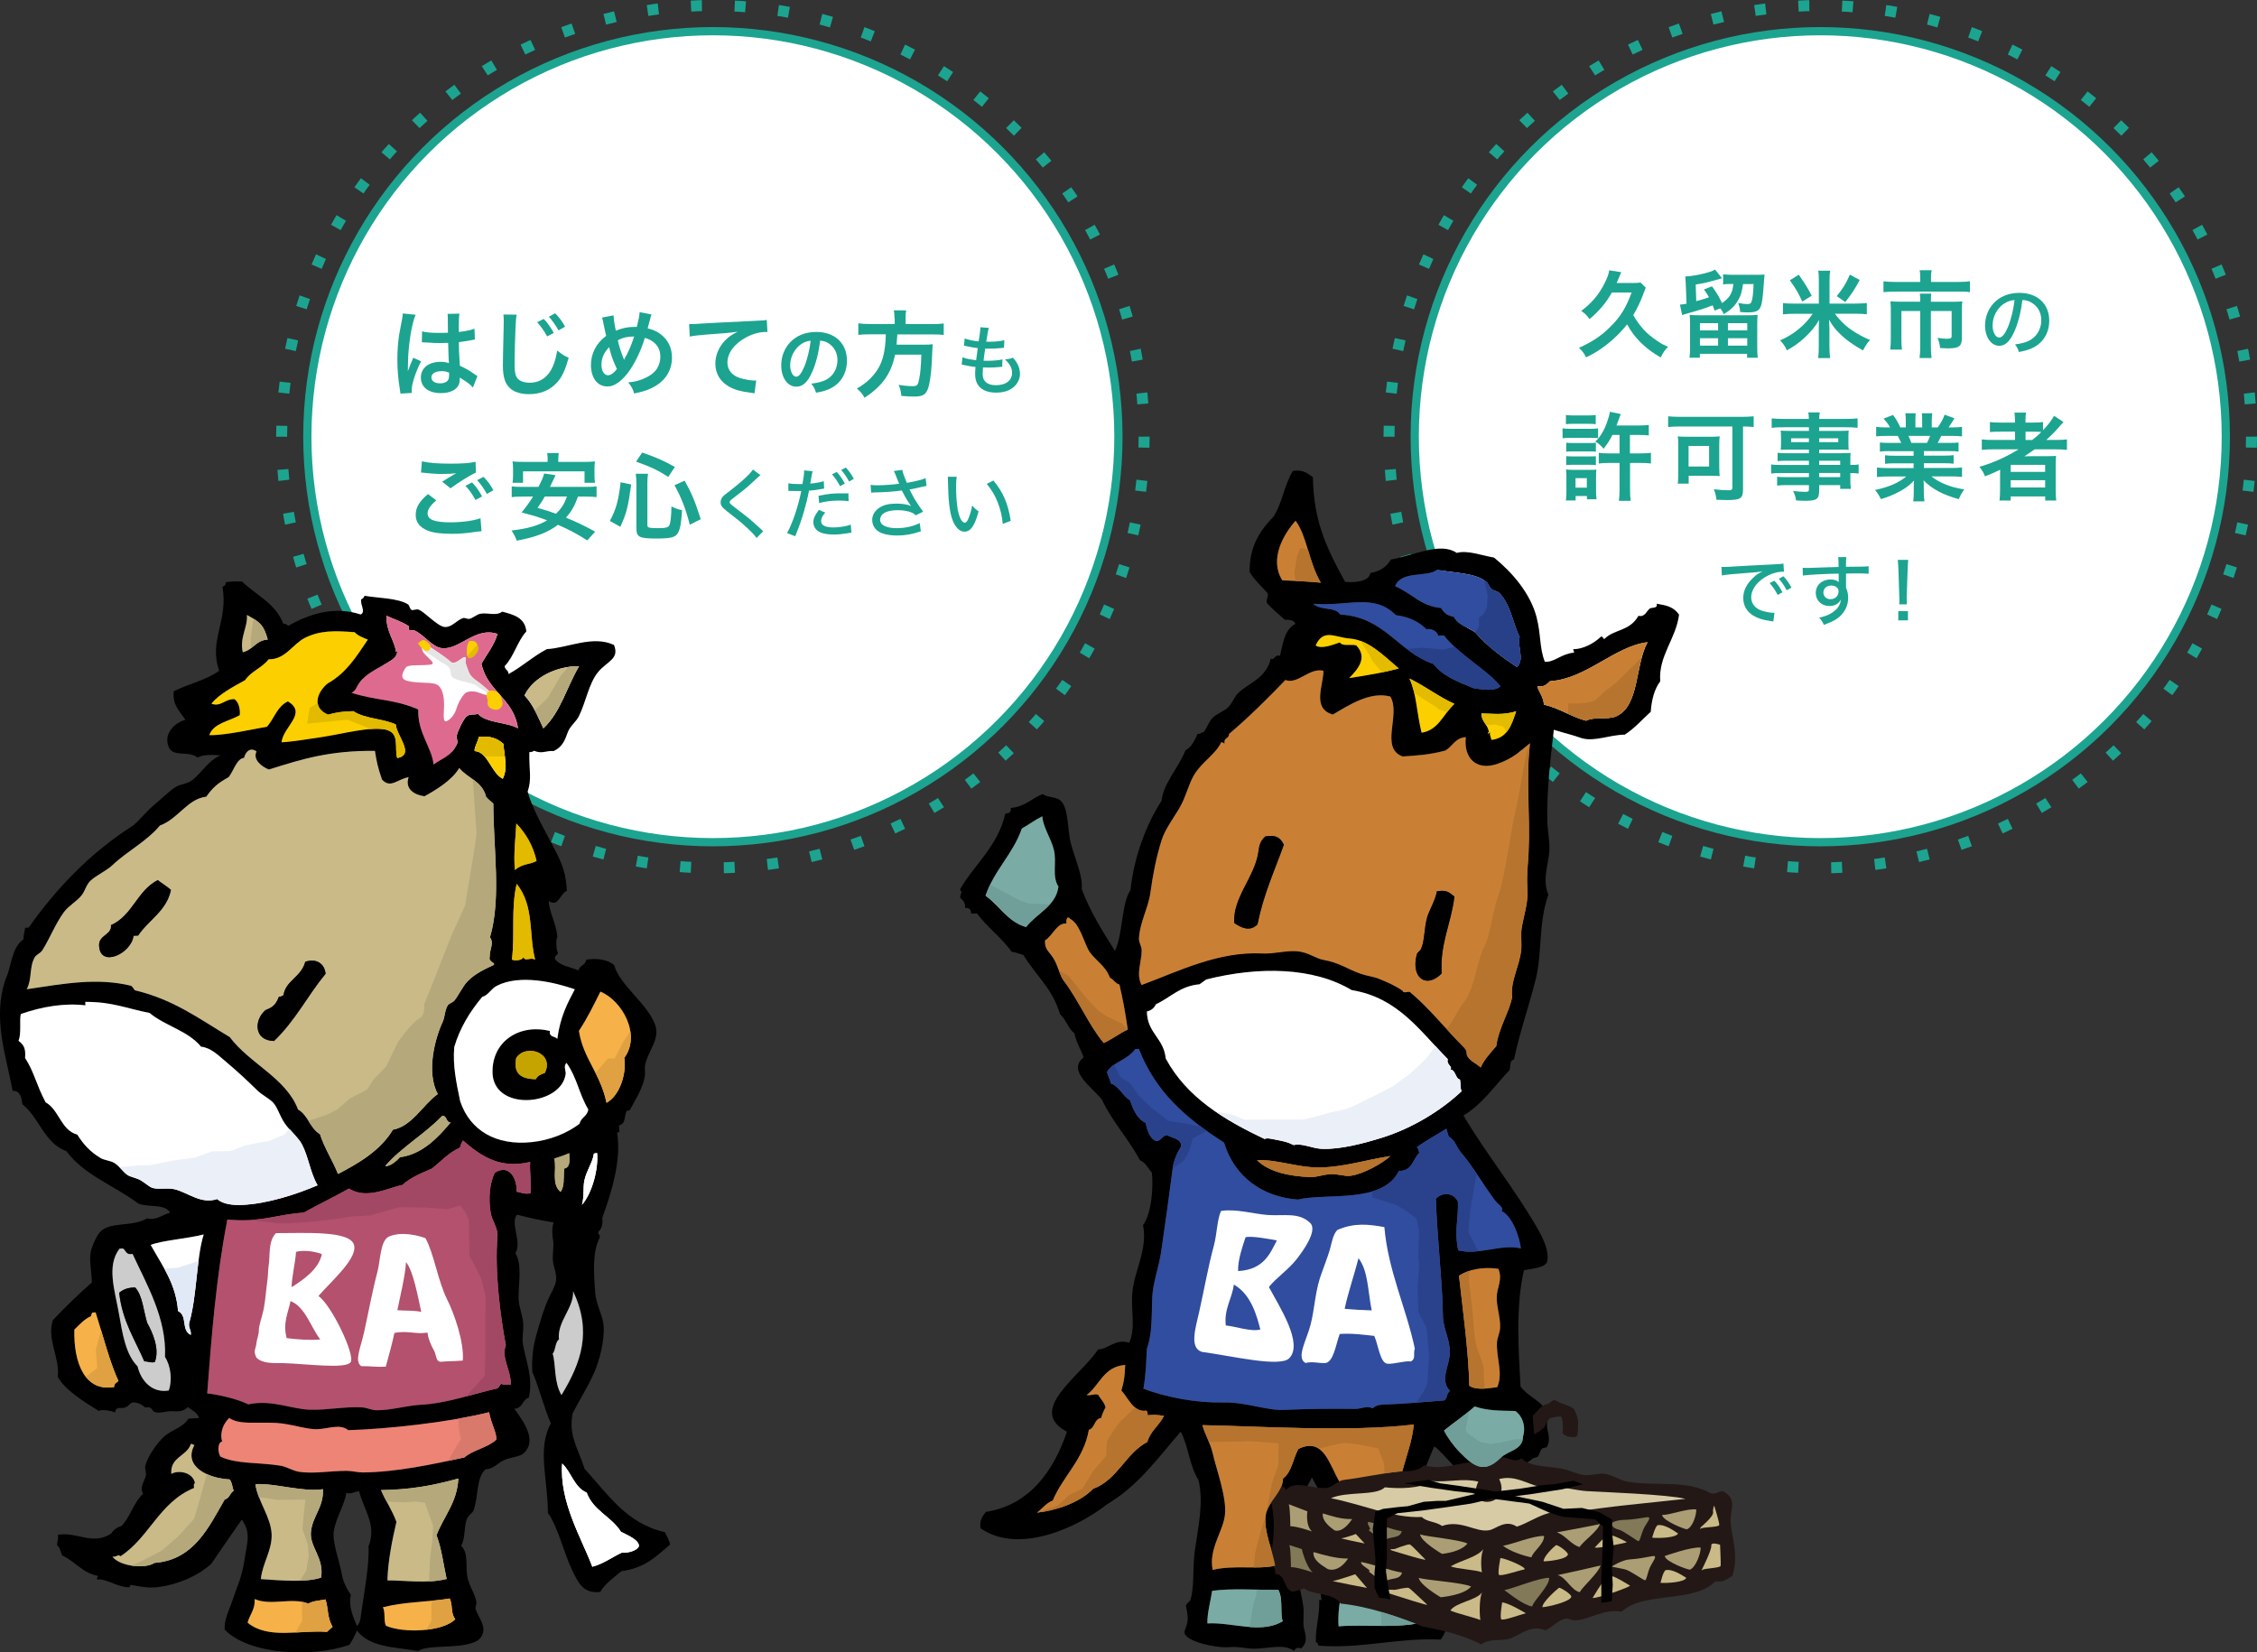 <?xml version="1.0" encoding="UTF-8"?><svg id="_レイヤー_2" xmlns="http://www.w3.org/2000/svg" viewBox="0 0 411.11 301"><rect x="0" y="0" width="411.11" height="301" fill="#333333" stroke="none"/><defs><style>.cls-1,.cls-2{fill:#b6742e;}.cls-3{fill:#1ca490;}.cls-4{fill:#2a428c;}.cls-5{fill:none;stroke-dasharray:0 0 1.99 5.97;stroke-width:2px;}.cls-5,.cls-6{stroke:#1ca490;stroke-miterlimit:10;}.cls-6{stroke-width:1.5px;}.cls-6,.cls-7{fill:#fff;}.cls-8{fill:#304d9f;}.cls-8,.cls-9,.cls-10,.cls-11,.cls-12,.cls-13,.cls-14,.cls-15,.cls-16,.cls-17,.cls-18,.cls-19,.cls-20,.cls-21,.cls-22,.cls-23,.cls-24,.cls-25,.cls-2,.cls-26,.cls-27,.cls-7,.cls-28,.cls-29,.cls-30,.cls-31,.cls-32,.cls-33,.cls-34{fill-rule:evenodd;}.cls-9{fill:#827958;}.cls-10{fill:#284088;}.cls-11{fill:#709e98;}.cls-12{fill:#7aaba5;}.cls-13{fill:#231815;}.cls-14{fill:#c6a400;}.cls-15{fill:#e2ba00;}.cls-16{fill:#d6cba5;}.cls-17{fill:#e0a142;}.cls-18{fill:#c9ba88;}.cls-19{fill:#ca8034;}.cls-20{fill:#ccc;}.cls-21{fill:#de6b8f;}.cls-22{fill:#ab9e74;}.cls-23{fill:#b3516e;}.cls-24{fill:#d9796b;}.cls-25{fill:#b5a87b;}.cls-26{fill:#a24864;}.cls-27{fill:#ebeff8;}.cls-28{fill:#f6b148;}.cls-29{fill:#e5e5e6;}.cls-30{fill:#fccf00;}.cls-31{fill:#e3bb00;}.cls-32{fill:#e2e9f6;}.cls-33{fill:#ee8475;}</style></defs><g id="design"><g><g><g><circle class="cls-6" cx="129.85" cy="79.55" r="73.87"/><circle class="cls-5" cx="129.85" cy="79.55" r="78.55"/></g><g><path class="cls-3" d="M72.94,71.71c-.02-.17-.02-.28-.09-.68-.33-2.03-.47-3.69-.47-5.51,0-1.56,.1-3.09,.33-4.59q.09-.52,.47-2.48c.12-.61,.19-1.11,.19-1.28v-.07l2.34,.24c-.71,1.51-1.37,5.69-1.39,8.7q-.02,.62-.02,.9v.28c0,.14,0,.17-.02,.36h.02q.09-.19,.21-.5c.03-.12,.12-.31,.21-.59q.16-.36,.33-.78c.04-.05,.05-.1,.21-.54l1.44,.64c-1.02,2.01-1.72,4.16-1.72,5.3,0,.12,0,.14,.03,.47l-2.08,.12Zm3.92-11.35c.81,.21,1.72,.28,3.14,.28,.61,0,.99,0,1.59-.03,0-1.02-.02-1.89-.02-2.6,0-.38-.02-.64-.05-.83l2.17-.05c-.09,.49-.12,1.32-.12,2.55v.8c.9-.1,1.66-.24,2.34-.42q.1-.03,.38-.14l.14-.03,.07,1.96c-.17,.02-.19,.02-.5,.09-.59,.12-1.49,.28-2.41,.38v.38c0,.97,0,1.01,.17,3.92,1.25,.59,1.68,.83,2.72,1.58,.23,.16,.31,.21,.49,.29l-.83,2.1c-.29-.35-.81-.8-1.3-1.11-.59-.38-.99-.64-1.09-.71v.24c0,.38-.05,.73-.14,.97-.4,1.02-1.61,1.63-3.29,1.63-2.27,0-3.66-1.07-3.66-2.84s1.47-2.86,3.57-2.86c.64,0,1.07,.07,1.54,.24-.05-.43-.07-1.28-.14-3.69-.69,.02-1.11,.03-1.56,.03-.64,0-1.33-.02-2.15-.09-.24,0-.43-.02-.52-.02-.16-.02-.26-.02-.29-.02-.09-.02-.14-.02-.17-.02-.02,0-.05,0-.1,.02l.04-1.99Zm3.52,7.26c-1.11,0-1.8,.43-1.8,1.14,0,.64,.62,1.07,1.59,1.07,.64,0,1.14-.19,1.4-.54,.16-.21,.23-.47,.23-.94v-.47c-.57-.21-.9-.28-1.42-.28Z"/><path class="cls-3" d="M94.11,57.33c-.1,.5-.14,1.01-.21,2.34-.07,1.61-.17,5.13-.17,6.36,0,1.65,.1,2.27,.45,2.79,.4,.57,1.23,.9,2.32,.9,1.87,0,3.38-1.06,4.19-2.96,.38-.9,.61-1.72,.8-2.91,.92,.75,1.3,.97,2.1,1.33-.69,2.34-1.21,3.47-2.06,4.42-1.3,1.47-3.02,2.2-5.2,2.2-1.2,0-2.31-.28-3.03-.76-1.2-.8-1.7-2.13-1.7-4.45,0-.9,.03-2.65,.14-6.99,.02-.52,.02-.88,.02-1.13,0-.49-.02-.73-.07-1.18l2.43,.03Zm4.94,.76c.75,.81,1.21,1.47,1.82,2.55l-1.21,.64c-.59-1.06-1.07-1.75-1.82-2.58l1.21-.61Zm2.69,2.1c-.54-.95-1.11-1.77-1.77-2.51l1.16-.61c.78,.8,1.25,1.46,1.8,2.44l-1.2,.68Z"/><path class="cls-3" d="M111.76,57.45c.02,.66,.21,1.91,.42,2.79,1.18-.49,2.2-.69,3.35-.69h.47c.36-1.47,.49-2.11,.5-2.69l2.18,.43c-.1,.21-.14,.33-.17,.49-.24,.94-.47,1.79-.54,2.03,1.02,.26,1.65,.54,2.32,1.04,1.39,1.02,2.11,2.5,2.11,4.3,0,2.55-1.47,4.61-4.06,5.7-.83,.36-1.49,.55-2.83,.83-.26-.87-.42-1.16-1.08-2.03,1.2-.1,1.87-.26,2.83-.68,1.18-.5,1.96-1.11,2.43-1.85,.38-.64,.59-1.37,.59-2.13,0-1.14-.4-2.01-1.27-2.69-.47-.36-.85-.54-1.56-.75-.69,2.37-1.89,4.82-3.16,6.47-.62,.8-1.37,1.51-2.06,1.91-.54,.33-1.02,.47-1.61,.47-1.79,0-2.98-1.56-2.98-3.9,0-2.13,.97-3.97,2.77-5.32-.09-.26-.4-1.77-.59-2.74-.04-.23-.07-.33-.17-.59l2.1-.4Zm-2.2,9c0,1.13,.49,1.91,1.18,1.91,.49,0,1.04-.38,1.63-1.13-.8-1.75-1.07-2.55-1.42-3.99-.97,1.02-1.39,1.99-1.39,3.21Zm4.12-.92c.05-.12,.05-.14,.1-.23,.69-1.18,1.16-2.27,1.73-4-1.2,0-2.06,.19-2.98,.69,.28,1.2,.5,1.91,1.04,3.28,.05,.14,.07,.17,.09,.26h.02Z"/><path class="cls-3" d="M125.51,59.02c.38,.02,.57,.02,.66,.02q.31,0,2.86-.17c.97-.05,3.85-.21,8.65-.43,1.42-.07,1.68-.09,1.99-.17l.12,2.22q-.19-.02-.36-.02c-1.04,0-2.32,.35-3.43,.94-2.2,1.14-3.5,2.88-3.5,4.63,0,1.35,.85,2.39,2.31,2.83,.85,.26,1.96,.45,2.58,.45,.02,0,.17,0,.35-.02l-.31,2.36c-.21-.05-.29-.07-.59-.1-1.91-.24-3-.55-4.06-1.14-1.59-.9-2.48-2.37-2.48-4.18,0-1.47,.59-2.93,1.65-4.09,.66-.71,1.28-1.16,2.41-1.73-1.4,.21-2.08,.26-5.84,.54-1.16,.09-2.2,.21-2.88,.35l-.12-2.25Z"/><path class="cls-3" d="M147.92,67.79c-.8,1.82-1.7,2.65-2.86,2.65-1.61,0-2.76-1.63-2.76-3.9,0-1.55,.55-3,1.55-4.1,1.18-1.3,2.84-1.97,4.84-1.97,3.38,0,5.58,2.06,5.58,5.23,0,2.44-1.27,4.38-3.42,5.25-.68,.28-1.23,.42-2.21,.59-.24-.75-.41-1.06-.86-1.65,1.3-.17,2.14-.39,2.8-.77,1.22-.68,1.96-2.01,1.96-3.52,0-1.35-.61-2.45-1.73-3.13-.44-.25-.8-.37-1.42-.42-.27,2.21-.76,4.15-1.46,5.75Zm-2.07-5.04c-1.18,.85-1.92,2.3-1.92,3.8,0,1.15,.49,2.07,1.11,2.07,.46,0,.94-.59,1.45-1.8,.54-1.27,1-3.17,1.17-4.76-.73,.08-1.24,.28-1.82,.69Z"/><path class="cls-3" d="M162.93,57.98c0-.57-.03-1.02-.12-1.44h2.24c-.07,.36-.1,.81-.1,1.44v1.06h4.77c.97,0,1.6-.03,2.18-.12v2.1c-.54-.07-1.08-.1-2.11-.1h-6.34c-.09,1.3-.09,1.35-.14,1.87h4.8c.9,0,1.39-.02,1.79-.09,0,.09,0,.14-.02,.17-.03,.26-.03,.47-.07,1.21-.07,2.6-.29,4.84-.59,6.08-.4,1.65-.97,2.08-2.7,2.08-.61,0-1.01-.02-2.34-.12-.07-.8-.21-1.37-.5-2.01,1,.16,1.8,.23,2.6,.23s.94-.19,1.16-1.39c.21-1.04,.31-2.13,.38-4.35h-4.78c-.73,3.48-2.29,5.7-5.56,7.85-.43-.76-.76-1.14-1.4-1.65,1.53-.95,2.27-1.56,3.1-2.57,1.49-1.79,2.08-3.8,2.17-7.33h-2.84c-.87,0-1.58,.03-2.17,.1v-2.1c.62,.09,1.28,.12,2.17,.12h4.46v-1.06Z"/><path class="cls-3" d="M175.3,65.07c.44,.18,.79,.28,1.37,.38,.06,.01,.44,.07,1.13,.17,.06-.55,.2-1.58,.3-2.21-.97-.13-1.11-.14-2.06-.35-.2-.04-.25-.06-.46-.1l.14-1.31c.59,.24,1.55,.44,2.54,.54,.2-1.18,.31-2.06,.31-2.38v-.21l1.56,.14c-.1,.27-.13,.39-.23,.94q-.03,.13-.13,.8c-.06,.32-.07,.46-.13,.76,.24,.01,.44,.01,.55,.01,1.07,0,2.03-.1,2.75-.28l-.06,1.38c-.17,.01-.24,.03-.59,.06-.87,.07-1.35,.1-1.77,.1-.18,0-.37,0-1.07-.01-.2,1.32-.23,1.61-.3,2.21,.44,.01,.58,.01,.79,.01,1.01,0,2.03-.1,2.65-.25l-.04,1.34c-.14,0-.18,.01-.41,.04-.62,.07-1.41,.11-2.06,.11-.27,0-.44,0-1.03-.03-.04,.56-.06,.84-.06,1.14,0,.72,.18,1.2,.58,1.54,.42,.38,1.03,.56,1.85,.56,1.8,0,2.93-.87,2.93-2.28,0-.83-.44-1.65-1.29-2.41,.65-.07,.89-.11,1.44-.32,.35,.39,.51,.59,.66,.85,.41,.63,.63,1.38,.63,2.06,0,.99-.48,1.92-1.29,2.55-.79,.61-1.82,.9-3.06,.9s-2.18-.3-2.86-.89c-.65-.58-.96-1.39-.96-2.55,0-.41,.01-.61,.07-1.23-.76-.08-1.45-.2-2.03-.34-.27-.06-.31-.07-.49-.08l.14-1.35Z"/><path class="cls-3" d="M79.47,91.15c-1.09,.92-1.58,1.65-1.58,2.39,0,1.13,1.27,1.61,4.19,1.61,2.06,0,4.33-.31,5.44-.75l.19,2.37c-.31,.02-.36,.02-.76,.07-2.08,.31-3.19,.4-4.68,.4-1.89,0-3.41-.19-4.33-.57-1.49-.59-2.22-1.54-2.22-2.89s.68-2.48,2.24-3.78l1.51,1.14Zm-2.63-7.12c1.33,.31,2.88,.43,5.2,.43,2.2,0,3.43-.09,4.58-.33l.07,1.96c-1.04,.45-3.17,1.79-4.63,2.86l-1.51-1.2c1.09-.69,1.28-.81,1.72-1.06,.17-.1,.23-.14,.45-.28,.14-.07,.16-.07,.38-.21-.76,.1-1.51,.14-2.6,.14-.88,0-2.32-.09-3.17-.21-.21-.02-.33-.03-.4-.03-.04,0-.12-.02-.24-.02l.16-2.06Zm9.15,3.85c.76,.81,1.23,1.47,1.82,2.55l-1.21,.64c-.57-1.06-1.06-1.75-1.82-2.58l1.21-.61Zm2.69,2.1c-.52-.95-1.09-1.77-1.77-2.51l1.16-.61c.78,.8,1.27,1.46,1.8,2.44l-1.2,.68Z"/><path class="cls-3" d="M105.29,90.45c-.64,1.75-1.2,2.72-2.2,3.85,2.03,.83,3.08,1.33,5.32,2.55l-1.44,1.59c-1.96-1.25-3.24-1.92-5.34-2.84-1.85,1.4-3.92,2.2-7.5,2.89-.26-.69-.52-1.2-.95-1.85,2.95-.35,4.79-.87,6.48-1.85-1.61-.61-1.92-.71-4.65-1.44,1.02-1.27,1.42-1.84,2.08-2.89h-1.99c-.85,0-1.39,.03-1.89,.1v-1.96c.5,.07,.9,.09,1.89,.09h2.98c.59-1.11,.87-1.79,1.04-2.44l2.08,.31q-.17,.36-.35,.73t-.68,1.4h6.59c1.01,0,1.42-.02,1.91-.09v1.96c-.54-.07-1.06-.1-1.91-.1h-1.47Zm-5.53-6.6c0-.52-.02-.9-.09-1.32h2.11c-.05,.36-.09,.78-.09,1.3v.31h4.68c.85,0,1.4-.02,1.99-.09-.05,.45-.07,.85-.07,1.33v1.28c0,.5,.02,.88,.09,1.28h-1.91v-2.08h-11.2v2.08h-1.91c.05-.4,.09-.76,.09-1.28v-1.28c0-.42-.03-.88-.09-1.33,.59,.07,1.13,.09,1.99,.09h4.39v-.29Zm-.52,6.6c-.5,.85-.69,1.16-1.33,2.06,1.72,.5,2.13,.62,3.36,1.07,.99-.94,1.51-1.77,2.01-3.14h-4.04Z"/><path class="cls-3" d="M111.09,94.89c1.16-2.22,1.54-3.59,1.96-7.04l1.92,.4c-.57,4.19-.87,5.3-1.98,7.71l-1.91-1.07Zm6.83,.8c0,.43,.33,.52,1.92,.52,1.39,0,1.89-.12,2.08-.52,.23-.49,.35-1.63,.38-3.43,.75,.36,1.21,.52,1.94,.69-.16,2.34-.33,3.33-.71,4.06-.49,.88-1.25,1.09-4.02,1.09-3.07,0-3.59-.28-3.59-1.85v-8.18c0-.66-.04-1.07-.12-1.77h2.24c-.09,.55-.12,1.09-.12,1.72v7.68Zm3.8-8.81c-1.73-1.14-3.02-1.77-5.86-2.79l1.11-1.65c2.58,.88,3.88,1.46,5.95,2.62l-1.2,1.82Zm3.93,8.7c-.8-3.02-1.53-4.91-2.79-7.19l1.85-.83c1.28,2.29,1.94,3.9,2.93,7.02l-1.99,1.01Z"/><path class="cls-3" d="M138.52,86.55c-.23,.17-.45,.37-1.75,1.58-.72,.68-1.63,1.42-3.31,2.69-.45,.35-.56,.48-.56,.65,0,.23,.04,.27,1.25,1.2,2.21,1.68,2.51,1.93,4.48,3.73,.17,.17,.24,.23,.39,.37l-1.21,1.23c-.35-.51-.89-1.07-1.83-1.94-.96-.89-1.52-1.35-3.61-2.97-.87-.68-1.11-1.03-1.11-1.61,0-.39,.16-.75,.44-1.06,.17-.18,.18-.2,1.23-.99,2.07-1.59,3.69-3.08,4.22-3.9l1.37,1.03Z"/><path class="cls-3" d="M146.17,88.16c.17-.87,.3-1.84,.3-2.27,0-.04,0-.11-.01-.2l1.56,.14q-.1,.32-.27,1.34c-.07,.42-.08,.56-.15,.93,1.07-.11,1.79-.24,2.45-.45l.07,1.35-.42,.07c-.66,.14-1.65,.27-2.34,.31-.17,.96-.55,2.51-.92,3.79-.42,1.46-.76,2.44-1.59,4.52l-1.48-.59c1-1.82,2.03-4.89,2.58-7.66-.13,0-.84,.01-1.14,.01l-1.21-.03v-1.38c.54,.1,.93,.13,1.75,.13h.83Zm4.15,5.21c-.37,.45-.48,.61-.58,.82-.11,.24-.18,.52-.18,.75,0,.75,.8,1.14,2.25,1.14,1.04,0,2.35-.21,3.16-.51l.11,1.46c-.23,.04-.31,.04-.66,.1-1.11,.18-1.76,.24-2.56,.24-1.2,0-2.07-.17-2.72-.54-.61-.35-.99-.99-.99-1.7,0-.68,.25-1.24,1.01-2.25l1.15,.49Zm4.24-2.08c-.68-.07-1.07-.1-1.73-.1-1.34,0-2.25,.11-3.63,.44l-.11-1.31c1.87-.38,2.58-.45,4-.45h1.45s.03,1.42,.03,1.42Zm-2.14-5.32c.66,.75,.97,1.2,1.46,2.11l-.87,.48c-.46-.87-.86-1.46-1.46-2.15l.87-.44Zm1.65-.8c.68,.75,.97,1.17,1.45,2.06l-.86,.49c-.44-.82-.83-1.41-1.44-2.11l.85-.44Z"/><path class="cls-3" d="M158.58,88.33c.39,.06,.75,.07,1.28,.07,1.11,0,2.93-.13,3.93-.28-.06-.17-.07-.2-.27-.63-.13-.32-.32-.8-.51-1.28-.08-.2-.11-.25-.2-.41l1.54-.21c.07,.46,.34,1.21,.83,2.37,1.46-.25,2.7-.56,3.42-.86l.18,1.41c-.34,.06-.45,.08-.93,.2-1.01,.23-1.04,.24-2.18,.46,.46,.9,.79,1.51,.96,1.79,.42,.69,1,1.56,1.52,2.25l-1.35,.66c-.35-.31-.56-.45-.97-.59-.66-.23-1.39-.34-2.31-.34-1.11,0-1.93,.17-2.52,.54-.42,.27-.69,.72-.69,1.18,0,.99,1.11,1.55,3.08,1.55,1.46,0,3.04-.35,4.14-.93l.2,1.51c-1.61,.54-2.92,.76-4.29,.76-1.89,0-3.27-.41-3.94-1.17-.41-.45-.63-1.04-.63-1.68,0-.9,.51-1.72,1.39-2.27,.8-.48,1.7-.69,3.01-.69,1.13,0,2,.14,2.68,.44l-.13-.18c-.42-.59-.83-1.25-1.31-2.2-.13-.25-.16-.3-.24-.45-1.37,.2-3.13,.32-5,.35-.31,.01-.37,.01-.59,.04l-.1-1.41Z"/><path class="cls-3" d="M174.26,86.86c-.08,.51-.11,1.04-.11,1.87,0,1.44,.13,3.21,.3,4.1,.28,1.46,.77,2.39,1.27,2.39,.23,0,.44-.23,.63-.65,.32-.75,.56-1.54,.73-2.49,.41,.48,.59,.65,1.17,1.08-.72,2.63-1.45,3.69-2.58,3.69-.93,0-1.77-.9-2.27-2.41-.46-1.44-.66-3.31-.73-6.73,0-.48-.01-.56-.04-.86h1.63Zm6.7,.68c1.77,2.13,2.7,4.31,3.14,7.34l-1.45,.56c-.1-1.3-.42-2.7-.93-3.96-.48-1.24-1.14-2.32-1.99-3.34l1.23-.61Z"/></g></g><g><g><circle class="cls-5" cx="331.56" cy="79.55" r="78.55"/><circle class="cls-6" cx="331.56" cy="79.55" r="73.87"/></g><g><path class="cls-3" d="M293.6,53.29c-1.08,1.91-2.31,3.36-4.07,4.84-.47-.68-.83-1.04-1.51-1.49,1.87-1.39,3.21-2.96,4.25-5.03,.5-1.02,.75-1.66,.85-2.37l2.2,.35c-.14,.26-.17,.35-.35,.8-.16,.36-.31,.71-.5,1.16h3c.64,0,.99-.02,1.35-.09l.95,.94q-.19,.45-.45,1.18c-.52,1.39-1.09,2.6-1.82,3.81,.45,.85,1.13,1.8,1.87,2.63,.64,.71,1.49,1.42,2.62,2.17,.68,.45,.97,.61,1.84,.99-.59,.59-.94,1.11-1.33,1.94-2.79-1.59-4.8-3.57-6.12-6.03-.71,.9-1.54,1.8-2.62,2.77-.75,.68-1.68,1.39-2.74,2.08-.71,.45-1.09,.66-2.12,1.16-.38-.78-.76-1.28-1.3-1.73,2.46-1.11,4.09-2.2,5.75-3.87,1.82-1.8,2.79-3.38,3.85-6.21h-3.61Z"/><path class="cls-3" d="M308.97,54.86c1.02-.28,1.54-.43,2.32-.71-.29-.52-.47-.78-.92-1.42l1.47-.57c.92,1.27,1.21,1.77,1.82,3.05,1.39-.94,1.91-1.8,2.08-3.48h-.54c-.62,0-1.02,.02-1.33,.09v-1.85c.42,.05,.95,.09,1.77,.09h4.26c.69,0,1.14-.02,1.51-.05-.02,.19-.03,.26-.05,.57-.29,4.16-.45,5.15-.88,5.69-.38,.47-.97,.64-2.12,.64-.36,0-.78-.02-1.39-.07-.03-.52-.16-1.07-.35-1.66,.75,.16,1.16,.21,1.63,.21s.68-.1,.78-.4c.21-.54,.33-1.59,.38-3.24h-1.92c-.19,1.44-.43,2.2-1.01,3.14-.55,.92-1.37,1.66-2.5,2.34-.17-.42-.24-.52-.64-1.07l-1.02,.43c-.19-.5-.22-.59-.36-.97-1.47,.57-2.18,.8-5.04,1.61-.12,.03-.19,.05-.52,.17l-.4-1.91c.45-.03,.73-.07,1.2-.17l-.14-3.64c-.03-.54-.05-.88-.1-1.3,1.4-.09,3.22-.43,4.61-.9,.35-.1,.52-.19,.82-.38l1.28,1.59c-2.86,.8-3.35,.92-4.8,1.14l.1,3.05Zm9.46,2.57c.81,0,1.23-.02,1.72-.07-.05,.43-.07,.92-.07,1.73v4.25c0,.69,.02,1.25,.09,1.82h-1.94v-.71h-8.6v.71h-1.89c.07-.54,.1-1.13,.1-1.82v-4.25c0-.78-.02-1.23-.07-1.73,.5,.05,.87,.07,1.63,.07h9.03Zm-8.79,2.76h3.31v-1.32h-3.31v1.32Zm0,2.77h3.31v-1.35h-3.31v1.35Zm5.1-2.77h3.52v-1.32h-3.52v1.32Zm0,2.77h3.52v-1.35h-3.52v1.35Z"/><path class="cls-3" d="M337.94,55.3c.87,0,1.56-.03,2.1-.1v2.05c-.61-.07-1.28-.1-2.1-.1h-3.71c.48,.68,1.23,1.51,1.98,2.15,1.11,.97,2.69,1.92,4.4,2.62-.52,.61-.73,.92-1.28,1.92-1.82-1.06-2.91-1.82-3.92-2.77-.97-.9-1.53-1.59-2.25-2.84,0,.16,.02,.28,.02,.36q.03,.43,.05,1.25v3.22c0,.76,.04,1.49,.12,2.17h-2.18c.09-.61,.12-1.35,.12-2.18v-3.17c0-.64,.02-1.09,.07-1.61-.78,1.32-1.49,2.17-2.77,3.35-1,.9-1.8,1.47-3.1,2.2-.33-.71-.71-1.27-1.25-1.82,2.39-1.01,4.49-2.7,5.95-4.84h-3.29c-.85,0-1.51,.03-2.13,.1v-2.05c.52,.07,1.13,.1,2.13,.1h4.4v-4.32c0-.71-.04-1.16-.1-1.68h2.17c-.09,.47-.12,.94-.12,1.68v4.32h4.71Zm-9.66-.36c-.62-1.4-1.16-2.36-2.27-3.88l1.63-1.02c1.14,1.63,1.66,2.46,2.36,3.83l-1.72,1.07Zm6.28-.99c1.13-1.4,1.7-2.32,2.39-3.92l1.79,.97c-.87,1.65-1.51,2.62-2.63,4.02l-1.54-1.07Z"/><path class="cls-3" d="M349.77,50.5c0-.5-.05-1.01-.1-1.28h2.18c-.09,.38-.12,.8-.12,1.27v.87h4.91c.94,0,1.56-.03,2.18-.12v1.98c-.57-.09-1.06-.1-2.13-.1h-11.49c-.82,0-1.47,.03-2.13,.1v-1.98c.68,.09,1.3,.12,2.18,.12h4.52v-.85Zm0,4.26c0-.45-.02-.88-.07-1.27h2.08c-.05,.21-.07,.62-.07,1.27v.21h4.02c.78,0,1.18-.02,1.7-.07-.05,.47-.07,.87-.07,1.49v5.11c0,1.56-.5,1.96-2.53,1.96-.4,0-.73-.02-1.44-.07-.1-.8-.16-1.04-.47-1.85,.78,.12,1.33,.17,1.7,.17,.71,0,.87-.09,.87-.54v-4.51h-3.78v6.43c0,.85,.03,1.44,.12,2.13h-2.18c.09-.71,.12-1.32,.12-2.11v-6.45h-3.43v4.97c0,.95,.02,1.47,.1,2.05h-2.13c.07-.66,.1-1.23,.1-2.03v-5.27c0-.54-.02-.99-.07-1.49,.55,.05,1.04,.07,1.79,.07h3.64v-.21Z"/><path class="cls-3" d="M366.95,60.31c-.82,1.86-1.68,2.68-2.78,2.68-1.49,0-2.59-1.56-2.59-3.7,0-1.51,.54-2.93,1.52-4.01,1.16-1.27,2.78-1.93,4.73-1.93,3.28,0,5.44,2.01,5.44,5.06,0,2.35-1.24,4.24-3.35,5.11-.66,.27-1.21,.42-2.17,.61-.21-.65-.34-.89-.72-1.38,1.1-.17,1.73-.32,2.34-.58,1.51-.65,2.45-2.13,2.45-3.83,0-1.46-.69-2.63-1.93-3.3-.48-.25-.86-.35-1.51-.39-.25,2.1-.76,4.15-1.44,5.68Zm-1.93-4.99c-1.28,.86-2.07,2.37-2.07,3.97,0,1.23,.54,2.2,1.21,2.2,.51,0,1.03-.62,1.58-1.9,.55-1.3,1.03-3.27,1.21-4.94-.78,.08-1.32,.27-1.93,.68Z"/><path class="cls-3" d="M284.62,78.02c.42,.07,.75,.09,1.39,.09h3.69c.69,0,1.02-.02,1.39-.07v1.77c-.36-.03-.57-.05-1.32-.05h-3.76c-.62,0-.95,.02-1.39,.07v-1.8Zm.61-2.43c.47,.07,.75,.09,1.44,.09h2.55c.69,0,.97-.02,1.44-.09v1.68c-.42-.05-.81-.07-1.44-.07h-2.55c-.62,0-1.01,.02-1.44,.07v-1.68Zm0,15.58c.05-.5,.09-1.07,.09-1.68v-2.58c0-.55-.02-.9-.07-1.39,.42,.05,.8,.07,1.32,.07h3c.68,0,.88,0,1.2-.05-.04,.36-.05,.73-.05,1.27v2.72c0,.49,.02,.92,.09,1.42h-1.75v-.59h-2.06v.81h-1.75Zm.05-10.52c.36,.03,.57,.05,1.14,.05h3.16c.57,0,.75,0,1.11-.05v1.63c-.36-.03-.55-.05-1.11-.05h-3.16c-.55,0-.8,.02-1.14,.05v-1.63Zm0,2.44c.36,.03,.57,.05,1.14,.05h3.14c.59,0,.76,0,1.13-.05v1.63c-.36-.03-.59-.05-1.14-.05h-3.14c-.55,0-.73,0-1.13,.05v-1.63Zm1.7,5.74h2.06v-1.73h-2.06v1.73Zm9.93-6.24h1.92c.78,0,1.37-.03,1.89-.1v1.94c-.54-.07-1.16-.1-1.89-.1h-1.92v4.78c0,.87,.03,1.51,.12,2.13h-2.15c.09-.68,.12-1.3,.12-2.13v-4.78h-1.89c-.73,0-1.28,.03-1.89,.1v-1.94c.45,.07,.97,.1,1.61,.1h2.17v-3.36h-1.3c-.52,1.02-.83,1.51-1.61,2.51-.55-.64-.88-.92-1.51-1.32,.87-.76,1.65-2.06,2.18-3.62,.26-.71,.42-1.33,.47-1.79l1.99,.42q-.09,.23-.26,.69c-.1,.28-.16,.45-.52,1.39h4.02c.78,0,1.35-.03,1.87-.1v1.91c-.52-.05-1.04-.09-1.86-.09h-1.58v3.36Z"/><path class="cls-3" d="M305.98,77.69c-.76,0-1.44,.03-2.13,.1v-1.96c.62,.07,1.26,.1,2.1,.1h11.35c.78,0,1.51-.03,2.13-.1v1.96c-.57-.07-1.13-.09-1.94-.1v11.48c0,1.63-.47,1.92-2.93,1.92-.5,0-1.14-.02-1.91-.05-.07-.66-.22-1.32-.48-1.92,1.02,.12,1.89,.19,2.6,.19,.64,0,.78-.09,.78-.54v-11.08h-9.57Zm7.19,7.64c0,.54,.02,.95,.07,1.4-.29-.03-.36-.03-.68-.05h-.45c-.22-.02-.38-.02-.45-.02h-4.07v1.44h-1.99c.07-.55,.1-1.04,.1-1.56v-5.46c0-.68-.02-1.11-.09-1.59,.45,.05,.92,.07,1.61,.07h4.37c.69,0,1.18-.02,1.66-.07-.07,.45-.09,.76-.09,1.47v4.37Zm-5.6-.35h3.74v-3.74h-3.74v3.74Z"/><path class="cls-3" d="M329.49,83.93h-4.11c-.62,0-1.13,.02-1.59,.07v-1.51c.42,.05,.87,.07,1.63,.07h4.07v-.66h-3.67c-.62,0-1.06,.02-1.46,.05,.04-.36,.05-.73,.05-1.16v-1.14c0-.49-.02-.8-.05-1.21,.45,.03,.82,.05,1.47,.05h3.66v-.66h-4.75c-.85,0-1.42,.03-2.03,.1v-1.72c.54,.07,1.13,.1,2.13,.1h4.64c-.02-.61-.03-.8-.1-1.18h2.1c-.09,.38-.1,.55-.12,1.18h4.87c1.01,0,1.58-.03,2.13-.1v1.72c-.59-.07-1.2-.1-2.03-.1h-4.97v.66h3.92c.66,0,1.04-.02,1.46-.05-.04,.38-.05,.68-.05,1.21v1.14c0,.52,.02,.78,.05,1.16-.38-.03-.83-.05-1.39-.05h-3.99v.66h3.88c1.02,0,1.37-.02,1.85-.05-.05,.43-.05,.68-.05,1.58v.61c.75,0,1.16-.03,1.51-.09v1.65c-.42-.05-.75-.09-1.51-.09v1.01c0,.9,.02,1.37,.09,1.87h-1.94v-.68h-3.83v.97c0,1.56-.43,1.89-2.55,1.89-.42,0-1.11-.03-1.66-.07-.1-.69-.21-1.04-.54-1.72,.94,.1,1.58,.16,2.2,.16,.54,0,.68-.09,.68-.4v-.83h-4.07c-.78,0-1.2,.02-1.72,.09v-1.61c.47,.05,.76,.07,1.65,.07h4.14v-.75h-4.97c-.99,0-1.46,.02-1.91,.09v-1.65c.45,.07,.88,.09,1.87,.09h5.01v-.76Zm-3.24-4.09v.71h3.24v-.71h-3.24Zm5.11,.71h3.48v-.71h-3.48v.71Zm3.83,4.14v-.76h-3.83v.76h3.83Zm-3.83,2.22h3.83v-.75h-3.83v.75Z"/><path class="cls-3" d="M344.21,82.17c-.8,0-1.25,.02-1.79,.09v-1.65c.49,.05,.94,.07,1.79,.07h2.1c-.26-.55-.45-.95-.64-1.28h-1.87c-.85,0-1.51,.03-2.06,.09v-1.73c.54,.07,1.09,.1,1.98,.1h.55c-.33-.61-.54-.88-1.18-1.61l1.73-.66c.59,.81,.83,1.23,1.33,2.27h.99v-1.23c0-.52-.03-1.01-.09-1.35h1.89c-.03,.31-.05,.69-.05,1.28v1.3h1.23v-1.3c0-.55-.02-.95-.05-1.28h1.89c-.05,.33-.09,.8-.09,1.35v1.23h1.09c.61-.87,.94-1.47,1.25-2.32l1.79,.66c-.42,.69-.69,1.13-1.07,1.66h.49c.9,0,1.44-.03,1.96-.1v1.73c-.54-.05-1.21-.09-2.06-.09h-1.73c-.33,.69-.4,.85-.64,1.28h2.01c.85,0,1.28-.02,1.79-.07v1.65c-.54-.07-.97-.09-1.79-.09h-4.52v.83h3.62c.78,0,1.3-.02,1.79-.09v1.56c-.49-.07-1.02-.09-1.79-.09h-3.62v.87h4.84c.99,0,1.59-.03,2.1-.1v1.73c-.64-.07-1.28-.1-2.08-.1h-3.48c.59,.5,1.37,.97,2.36,1.39,1.11,.47,2.01,.71,3.61,.99-.49,.66-.69,1.04-.99,1.77-2.91-.8-4.87-1.85-6.43-3.43,.05,.66,.05,.81,.05,1.23v.85c0,.73,.03,1.27,.12,1.75h-2.05c.07-.5,.1-1.07,.1-1.77v-.83c0-.4,0-.47,.05-1.18-.81,.83-1.46,1.33-2.5,1.91-1.11,.61-2.17,1.06-3.54,1.46-.28-.61-.61-1.13-1.06-1.66,2.53-.54,4.28-1.3,5.67-2.46h-3.22c-.81,0-1.44,.03-2.1,.1v-1.73c.55,.07,1.14,.1,2.08,.1h4.59v-.87h-3.43c-.76,0-1.28,.02-1.77,.09v-1.56c.49,.07,.99,.09,1.77,.09h3.43v-.83h-4.33Zm6.79-1.49c.26-.5,.4-.81,.57-1.28h-3.95c.24,.52,.35,.78,.52,1.28h2.86Z"/><path class="cls-3" d="M363.06,81.85c-.87,0-1.47,.03-2.08,.1v-1.91c.47,.07,1.13,.1,2.11,.1h3.95v-1.51h-2.6c-.92,0-1.47,.02-1.98,.07v-1.82c.45,.07,1.13,.1,2.04,.1h2.53v-.29c0-.68-.04-1.06-.1-1.53h2.11c-.09,.45-.1,.81-.1,1.53v.29h1.25c.88,0,1.44-.03,1.94-.1v1.49c.92-.95,1.65-1.92,2.01-2.63l1.72,1.13c-.12,.12-.38,.42-.78,.88-.69,.81-1.44,1.56-2.36,2.39h1.79c.9,0,1.42-.03,1.98-.1v1.91c-.57-.07-1.27-.1-2.15-.1h-3.73c-.66,.47-1.09,.76-1.87,1.27,.38-.02,.95-.02,1.4-.02h2.55c.83,0,1.32-.02,1.82-.05-.05,.5-.07,.92-.07,1.89v4.28c0,.9,.04,1.49,.1,1.96h-2.01v-.75h-6.29v.75h-2.03c.07-.57,.1-1.2,.1-1.96v-2.69c0-.28,0-.66,.02-.97-1.06,.52-1.42,.68-2.76,1.21-.29-.71-.52-1.09-1.02-1.73,2.63-.78,4.85-1.79,7.14-3.19h-4.64Zm3.19,4.11h6.27v-1.28h-6.27v1.28Zm0,2.84h6.27v-1.33h-6.27v1.33Zm3.92-8.65c.64-.5,1.11-.9,1.66-1.46-.47-.03-.76-.05-1.46-.05h-1.42v1.51h1.21Z"/><path class="cls-3" d="M313.56,103.27c.22,.01,.39,.01,.55,.01,.25,0,.46-.01,.8-.03,1.62-.1,5-.3,8.31-.45,.97-.04,1.39-.08,1.63-.14l.1,1.49c-.1-.01-.18-.01-.24-.01-.79,0-1.77,.25-2.63,.68-1.92,.96-3.1,2.48-3.1,4,0,1.11,.7,2.01,1.92,2.42,.65,.21,1.58,.39,2.07,.39,.06,0,.14,0,.25-.01l-.21,1.59c-.18-.03-.24-.04-.46-.07-1.54-.23-2.35-.49-3.2-1-1.18-.72-1.82-1.84-1.82-3.2s.62-2.58,1.84-3.72c.55-.54,.89-.75,1.69-1.13-.99,.14-1.55,.2-3.04,.3-2.45,.17-3.65,.3-4.38,.44l-.08-1.56Zm9.65,2.51c.66,.75,.97,1.2,1.46,2.11l-.87,.48c-.46-.87-.86-1.46-1.46-2.15l.87-.44Zm1.65-.8c.68,.75,.97,1.17,1.45,2.06l-.86,.49c-.44-.82-.83-1.41-1.44-2.11l.84-.44Z"/><path class="cls-3" d="M328.36,103.43c.3,.03,.41,.03,.63,.03,.39,0,.96-.01,2.52-.08q.92-.03,3.39-.1c-.01-1.2-.03-1.45-.08-1.8h1.49c-.06,.42-.07,.68-.07,1.77,2.56-.01,3.63-.04,4.13-.1v1.37c-.51-.06-1.17-.07-2.37-.07-.38,0-.62,0-1.75,.03v2.59c.28,.61,.39,1.15,.39,1.86,0,1.51-.72,2.83-2,3.75-.56,.39-1.2,.7-2.42,1.14-.32-.68-.45-.86-.86-1.31,1.17-.27,1.73-.49,2.38-.92,.99-.66,1.49-1.42,1.58-2.38-.38,.76-1.13,1.18-2.1,1.18-1.42,0-2.48-1-2.48-2.37,0-1.44,1.13-2.46,2.7-2.46,.65,0,1.16,.17,1.49,.48q0-.06-.01-.18v-1.37c-2.25,.03-5.65,.21-6.53,.35l-.04-1.41Zm3.77,4.48c0,.73,.52,1.24,1.28,1.24,.86,0,1.48-.59,1.48-1.42,0-.31-.08-.52-.28-.69-.25-.25-.62-.38-1.04-.38-.82,0-1.44,.54-1.44,1.25Z"/><path class="cls-3" d="M345.94,110.09c.03-.3,.04-.44,.04-.7q0-.23-.03-.86l-.16-4.89c-.03-.59-.06-1.21-.11-1.65h1.9c-.06,.54-.08,1.08-.1,1.65l-.17,4.89c0,.25,0,.45-.01,.56v.24c0,.15,.01,.49,.03,.76h-1.39Zm-.17,2.92v-1.69h1.76v1.69h-1.76Z"/></g></g><g><g><path class="cls-34" d="M272.43,270.92c.7-.55,2.04-1.29,2.9-2.03,.57-.49,.49-.48,.82-.87,.13-.16,.61,.22,.64,.19,.43-.43,.49-1.07,1.01-1.51,.62-.52,1.07-.64,1.45-1.1-.1,.13,.82-.22,.84-.24,.29-.27,.39-1.1,.8-1.5,.1-.09,.78-.15,.84-.24,.74-1.18,.27-2.47,.11-3.38-.17-.99,.19-2.23-.09-2.96-.8-2.07-3.47-2.85-4.79-4.72-.37-6.77-.9-14.58,.62-21.16,1.52-.35,3.4-.35,4.18-1.4,.71-2.31-1.42-5.73-2.11-6.91-3.87-6.65-9.29-13.43-13.08-19.89,3.51-2.11,5.69-5.45,8.42-8.29,.19-1.14-.02-1.63,.78-1.93,1.14-5.29,2.83-10,3.99-14.71,1.17-4.75,.42-10.11,2.28-15.29-1.18-2.77,.04-5.55,.18-8.04,.09-1.74-.34-3.57-.38-5.48-.12-5.89,.68-11.94,1.19-16.52,2.38,.73,3.31,.9,5.12,1.54,2.33,.65,4.96-.61,7.8-.66,1.82-1.16,3.17-2.76,4.73-4.16,.16-2.24,.68-4.15,1.73-5.55-.35-4.67,2.86-7.68,3.43-12.15-1.02-1.45-2.3-1.68-4.08-1.99,.27,.92-.89,.64-1.24,.88-.59,.42-.89,1.62-2.07,1.33-1.66,2.88-4.35,2.37-6.21,4.21-.33,0-.18-.53-.65-.4-1.18,1.18-3.25,2.28-5,2.27-.07,.37,.33,.53,.02,.63-2.31,.26-3.59,1.85-5.23,1.64-1-2.59-.66-4.93-1.52-8.2-1.17-4.32-4.39-8.04-7.72-10.76-2.27-.38-4.84-1.4-6.79-.85-2.99-2.03-7.54,.39-12.01,1.21-.74,1.29-1.92,2.16-3.73,2.44-.24,1.68-3.11,1.77-4.6,1.62-3.27-5.99-5.72-10.82-5.87-19.06-1.16-.86-1.78-1.36-3.63-1.16-1.69,2.76-1.86,5.73-3.55,8.35-2.49,2.57-4.4,5.43-4.34,10.07,.76,1.39,2.09,2.47,3.29,3.92,.17,.78-.33,.92-.16,1.7,.97,1.15,2.16,2.06,3.26,3.07,.85,.04,1.75,.02,1.93,.79-1.94,.98-2.26,3.48-2.78,5.79-1.08-.33-1.04,1.02-1.68,.47-.79,3.6-4.09,4.53-5.94,6.31-.76,.73-1.08,1.86-1.82,2.59-.8,.78-2.12,1.16-2.9,1.99-.7,.75-.96,1.8-1.61,2.59-.51-.07-.45,.4-1.05,.24-.55,1.2-1.07,2.41-2.23,3.03-1.23,3.16-4,5.94-4.37,9.22-2.87,4.42-5.02,10.35-5.64,16.24-1.65,2.31-1.39,8.15-2.83,11.08-2.22-3.52-4.46-7.04-6.05-11.23,.2-2.53-1.11-5.14-1.94-8.18-.69-2.5-.41-6.21-1.72-7.77-.83-.99-2.47-.67-3.42-1.37-1.61,.43-3.24,2.34-5.84,2.5,.09,1.11-.59,.88-1.02,1.09-1.28,5.85-5.93,9.58-8.25,13.78,.57,.75,.09,.45,.04,1.48,.43,.48,1,.82,.9,1.88,.75-.07,1.11,.27,1.09,1.02,.35-.01,.7-.02,1.06-.03,1.92,2.54,4.47,4.4,6.34,6.99,.81,.09,1.4,.4,2.13,.57,2.37,3.92,5.24,6.01,6.67,10.79,1.09,.95,1.48,2.64,2.64,3.51,.25,1.69,1.65,3.77,1.61,4.39-3.04,2.52,1.82,5.54,3.41,7.72,1.79,3.89,4.74,6.94,6.89,10.99,1.06,.4,1.47,1.49,2.18,2.26,.29,2.54-.03,7.47-1.61,9.56,.89,4.45-1.61,8.3-1.95,12.32-.28,3.26,.65,6.45-.57,9.11-2.51-.8-3.79,1.15-5.67,1.23-3.21,4.85-13.13,11.08-5.67,14.97-2.39,7.13-6.83,13.39-14.77,14.61-.56,.77-1.22,1.46-.96,2.99,7.02,4.89,17.89-.3,22.91-4.29,5.88-3.5,9.17-8.28,13.54-13.31,1.39,2.49,1.55,6.14,3.23,8.78,1.03,4.1-.1,8.9-.66,12.91-.43,3.1-.04,6.55-.79,8.9-.13,.41-.74,.66-.81,1.08-.04,.21,.4,1.57,.29,2.74-.08,.9-.57,1.73-.57,2.13,0,1.64,5.76,2.92,8.11,2.71,1.85-.16,3.05,.3,4.66,.28,2.5-.02,5.38-.97,7.2,.41,.26-.57,.67-.67,1.25-.46,1.41-1.14,.76-2.63,.52-3.82-.21-1.01,.1-2.47-.12-4.01-.81-5.56-4.12-13.93-1.82-17.91,.27,0,.3,.26,.64,.19,.65-2.12,1.85-3.73,2.79-5.58,1.06,2.28,2.91,4.12,2.94,6.25,.06,4.68-2.12,10.81-1.2,16.1-.27-.04-.44-.31-.42,.23,.06,2.73-.7,4.67-.62,7.42,.27,.08,.44,.26,.44,.62,7.51,.65,14.72-1.49,22.32-1.1,.71-1.1,1.18-2.02,1.22-3.22,.04-1.19-1.65-5.43-1.25-4.79s-1.46-4.24-1.79-6.72c-.33-2.48-2.44-10.24-2.45-11.84,0-1.6,2.77-7.86,3.01-8.5,.24-.64,4.66,4.95,5.95,5.66,1.28,.72,5.29,1.66,5.29,1.66Zm-10.59-167.12c2.96,.6,7.06,.51,8.95,2.26,.39,.36,.49,.91,.88,1.24,.38,.32,1.11,.37,1.5,.8,2.07,2.23,2.35,5.38,3.62,7.92-.43,2.1,.96,3.92-.47,5.51-2.76-1.86-5.44-3.81-7.59-6.32-1.3-.94-3.13-1.32-3.89-2.84-1.46-.31-1.71-.67-2.37-1.62-3.37-.23-5.58-2.79-8.36-3.97,1.16-2.89,5.71-1.57,7.73-2.98Zm9.36,29.52c-.22-1.37-1.33-1.79-1.37-3.34,2.04,.02,4.03,.34,6.33-.4-.8,2.39-1.52,4.86-4.49,5.21-.08-.49-.36-.78-.26-1.47-.18,.42-.7,.44-.21,0Zm-16.92-21.26c2.4,.28,4.19,1.21,5.57,2.58,.74-.24,1.91,.26,2.15,1.2,.35-.01,.7-.02,1.06-.03,2.82,3.55,7.67,6.09,10.21,9.2-1.02,1.03-3.38,.56-4.85,.36-3.03-1.25-5.58-2.18-7.32-4.43-6.44-2.16-8.89-8.57-16.97-8.99-.98-1.5-3.49-.64-4.92-1.96,6.65,.49,11.02-1.95,15.07,2.08Zm10.64,16.16c-2.08,1.92-2.87,4.77-5.97,5.25-.94-3.89-.92-7.08-2.2-9.87,3.12,1.55,5.19,3.25,8.17,4.61Zm-17.87-10.66c-.91-.26-2.55,.24-2.98-.54-1.23,.4-3.32,1.29-4.42,.56,1.44-3.16,3.49-1.46,6.3-1.25,3.46,.26,6.51,3.54,8.83,5.44-2.97,.8-5.73,1.25-9.04,1.76,1.49-1.5,3.49-3.7,1.3-5.96Zm-13.47-11.85c-2.42-3.83,.21-8.37,2.42-10.85,2.12,2.89,2.31,7.36,4.57,11.27-2.91-.26-4.29-.28-6.99-.42Zm-46.69,63.14c-3.34-.96-4.81-3.9-7.36-5.69,1.56-4.68,5-7.6,6.6-12.25,1.28-.71,2.39-1.58,3.74-2.23,.07,1.87,1.57,4.01,2.09,6.07,.59,2.33-.4,4.84,.84,6.74-.41,3.52-3.89,4.81-5.91,7.37Zm6.85,9.73c-.69-.9-1.02-2.66-1.81-3.96-.85-1.4-1.64-1.59-1.58-3.33,1.44-.86,2.12-3.21,3.92-3.08-.08-.49,0-.81,.18-1.06,.24-.04,.38,.04,.43,.2,1.7,.86,2.35,3.65,3.34,5.61,.87,1.73,3.15,2.81,3.96,5.16,.71,.27,.93,1.04,1.73,1.22,.64,2.72,1.05,4.99,1.52,8.2-1.55,.73-2.8,1.74-4.37,2.46-2.7-3.22-4.6-7.83-7.32-11.4Zm15.25,84.08c-4.04,2.14-5.36,6.85-9.89,8.55-2.41,2.5-6.77,3.98-10.23,4.33,.99-.71,1.65-1.73,2.89-2.2,1.91-4.55,5.62-7.43,6.58-12.88,1.15-.35,.93-2,2.26-2.18,.17-.73,.47-1.33,.78-1.92-.24-.98-.91-1.51-1.34-2.29-.63-.26-1.09,.17-2.11,.06,2.39-1.79,3.07-5.18,7.02-5.5-.12,2.24-.14,2.72-.7,4.67,1.29,1.39,2.23,4.06,4.55,3.67,.17,.18,.24,.47,.24,.84,1.13-.1,1.77-.09,2.96,.12-.85,1.73-2.47,2.73-3.03,4.74Zm10.94,33.06c-.06-1.84,.63-4.29,.87-5.94,3.71-.52,8.47-.13,12.04-.16,.94,1.62,.27,4.54,.81,5.68-3.95,2.4-9.24,.16-13.73,.42Zm16.57-31.79c-.99,1.73-1.19,4.21-2.8,5.37-.1,2.76-2.85,4.15-3.17,6.86-.34,2.89,1.21,5.95,1.75,9.04-3.22,.74-7.6-.16-11.39,.77-.77-3.79,1.87-6.93,2.23-10,.37-3.18-1.54-8.23-2.25-11.34-.41-1.79-1.4-3.33-1.84-5.02,10.3,.19,26.77,1.3,38.47-.11-.37,4.59-2.99,9.1-3.14,14.89-.13,.57,.45,.39,.65,.61-1.13,.78,2.3,8.75,1.94,10.23-.49,.08-4.65,.02-4.65,.02-1.44-.15-1.92-.47-5.87-.47-.34,.6-.99-.78-1.48,.05-.48-2.98,.4-7.73,1.8-10.2-.35-1.33-1.77-3.09-2.68-4.57-1.91-3.11-2.93-8.44-7.58-6.11Zm7.33,32.33c-.17-1.99,.16-5.14,.84-7,.77-.3,4.43,.09,5.25-.17l8.17-.03c.15,.5,1.18,5.4,1.35,6.3-4.01,1.38-11.38,.48-15.61,.9Zm33.61-34.63c-1.86,.66-2.66,2.52-4.11,3.93-2.97,2.91-4.83,1.63-7.43-1.04-1.16-1.19-2.27-2.76-2.87-3.93,2.07-1.68,3.76-2.76,5.57-4.4,2.45,.8,4.41,.76,7.42,.83,1.16,.79,1.99,2.63,1.41,4.61Zm-4.19-19.74c-.04,.86-.5,1.76-.56,2.55-.19,2.94,1.17,5.65,.04,8.24-1.34,.18-3.81,.64-5.08-.27-.18-6.64-1.22-13.97-1.88-20.02,1.6-1.11,4.31-1.69,7.15-1.27,.82,1.78-.17,3.38-.27,4.87-.14,1.91,.7,3.94,.6,5.9Zm-.92-23.22c.53,.71,1.87,1.55,1.12,1.87,2.2,1.11,3.37,5.05,3.59,6.87-3.65-.86-7.6,1.3-11.4,.35-.75-3.64,.06-5.59-.06-8.88-.77-1.65-2.85-1.78-4.03-.51,.28,7.85,1.23,15.53,1.3,21.73,.18,2.27,1.27,3.9,1.25,6.3-.02,2.39-1.92,4.88,0,6.97-.7,.65-.32,1.05-1,1.72-4.03,.31-7.15,.64-10.34,.74-.96,.03-1.99,0-2.73,.72-1.06-.54-2.07,.11-3.17,.1-4.29-.05-8.67-.02-12.89,.18-3.24,.16-6.95-1.43-11.03-1.35-5.01,.09-10.26-.86-14.66-2.51,.51-2.86,.49-4.83,.63-7.21,1-2.92,.85-5.68,.98-9.33,.1-2.75,1.22-5.6,1.64-8.5,.75-5.22,1.4-9.8,2.08-15.07,.19-1.47,.81-2.83,1.57-4.06-.04-1.41-1.42-1.37-2.6-2.03-.9,.11-1.01,.96-1.87,1.11-1.31-.31-1.87-2.47-2-3.32-1.57-.73-2.26-2.4-2.87-4.14-1.36-.81-1.9-2.49-3.48-3.07-.15-.78-.54-1.31-.7-2.09,1.06-1.8,3.55-2.05,5.16-4.17,.21,0,.42-.01,.63-.02,3.1,7.91,8.56,12.6,15.53,17.07,1.85,6.16,6.9,9.88,13.42,10.37,5.27-1.25,15.49,.82,18.44-5.21,2.47,.06,2.49-2.17,3.71-3.28-.13-.37-.14-.87-.46-1.04,1.71-1.19,3.58-2.24,5.39-3.34,.17,.48,.22,1.07,.47,1.47,1.1,.55,1.37,1.94,2.2,2.89,2.14,2.47,4.05,5.84,6.18,8.69Zm-8.12-23.85c1.02,.15,.83,1.59,1.75,1.85,.19,1.05-.04,1.19,.28,2.11-3.65,3.44-8.86,6.71-14.54,8.48-3.24,1.01-7.53,2.16-10.93,2.02-1.72-.07-3.6-1.08-5.1-.69-1.36-.64-1.82-.68-3.2-.96-.86-.18-1.65-.38-2.12-.15-7.32-3.48-14.13-7.51-17.99-14.67-.34-3.71-3.36-4.57-3.43-8.56,.83-.18,1.33-.66,1.65-1.32,2.64-1.21,4.34-3.3,7.92-3.63,.44-.27,.81-.61,1.24-.88,9.59-2.41,19.51-2.24,26.48,1.94,8.49,1.37,12.48,7.52,17.5,12.57-.28,1.08,.95,1.28,.48,1.89Zm-10.93,15.76c-1.51,1.37-4.89,3.27-7.29,3.6-1.03,.14-2.38-.39-3.6-.31-1.48,.1-2.48,.59-3.79,.54-3.68-.15-7.5-.93-9.61-3.09,3.75-.14,7.46,1.41,11.45,1.34,4.41-.07,8.33-1.39,12.83-2.08Zm25.15-55.51c-.11,2.41-.4,4.29-.22,6.77,.19,2.56-.66,4.79-1.05,7.22-.21,1.33,.05,2.72-.09,4.02-.33,2.98-2.01,5.67-1.64,8.5-.49,2.7-2.43,5.58-2.9,8.97-1.03,1.22-2.16,2.34-2.84,3.89-.58-.63-1.84-1.1-2.39-2.04-.32-.55,.14-.85-.69-1.67-3.22-3.2-6.22-7.04-9.82-10.06-.37-.11-1.23,.29-1.28-.17-.95-.74-3-1.69-4.29-2.2-1.31-.51-1.94-.45-3.41-.95-2.44-.84-3.75-1.99-6.84-2.54-1.38-.25-2.68-1.38-4.7-1.55-2.04-.17-4.22,.52-6.33,.4-8.08-.42-15.27,3.24-22.02,5.75-1.07-2.05,.04-4.27,.02-6.34,0-.74-.51-1.37-.49-2.1,.11-2.89,1.7-5.59,2.07-8.31,.46-3.33,1.04-6.37,2.03-9.57,.59-1.91,1.99-3.81,3.21-5.81,1.22-2.01,1.72-4.5,2.77-6.21,1.41-2.31,3.93-3.75,4.89-5.86,.34-.07,.37,.19,.64,.19-.27-1.08,.87-.82,.79-1.72,3.68-3.1,7.25-6.68,10.27-9.83,2.28,.86,4.31-2.27,6.92-1.69,.04,2.61-2.18,6.87,1.72,7.98,3.06-1.8,6.81-4.25,10.47-3.28,1.97,3.31-1.97,9.34,2.23,10.92,2.59-.18,4.79-.28,7.79-1.08,1.32-.75,1.76-2.31,3.73-2.44-.43,3.83,1.92,6.14,5.65,4.9,2.78-.92,4.36-2.36,6.01-3.78-.76,6.29,.06,13.11-.25,19.67Zm15.95-24.58c-1.54,.67-3.93,0-5.47,.8-2.78-.75-4.84-2.27-7.7-2.94-.01-1.41-1.15-2.64-1.16-3.35,1.32,.21,1.73-.43,2.3-.92,6.58-.39,11.77-6.38,17.75-7.09-2.31,4.23-1.44,11.62-5.72,13.49Z"/><path class="cls-8" d="M273.27,125.01c-1.02,1.03-3.38,.56-4.85,.36-3.03-1.25-5.58-2.18-7.32-4.43-6.44-2.16-8.89-8.57-16.97-8.99-.98-1.5-3.49-.64-4.92-1.96,6.65,.49,11.02-1.95,15.07,2.08,2.4,.28,4.19,1.21,5.57,2.58,.74-.24,1.91,.26,2.15,1.2,.35-.01,.7-.02,1.06-.03,2.82,3.55,7.67,6.09,10.21,9.2Z"/><path class="cls-19" d="M300.08,117c-2.31,4.23-1.44,11.62-5.72,13.49-1.54,.67-3.93,0-5.47,.8-2.78-.75-4.84-2.27-7.7-2.94-.01-1.41-1.15-2.64-1.16-3.35,1.32,.21,1.73-.43,2.3-.92,6.58-.39,11.77-6.38,17.75-7.09Z"/><path class="cls-30" d="M256.74,123.61c3.12,1.55,5.19,3.25,8.17,4.61-2.08,1.92-2.87,4.77-5.97,5.25-.94-3.89-.92-7.08-2.2-9.87Z"/><path class="cls-12" d="M189.86,148.69c.07,1.87,1.57,4.01,2.09,6.07,.59,2.33-.4,4.84,.84,6.74-.41,3.52-3.89,4.81-5.91,7.37-3.34-.96-4.81-3.9-7.36-5.69,1.56-4.68,5-7.6,6.6-12.25,1.28-.71,2.39-1.58,3.74-2.23Z"/><path class="cls-19" d="M194.44,167.15c.24-.04,.38,.04,.43,.2,1.7,.86,2.35,3.65,3.34,5.61,.87,1.73,3.15,2.81,3.96,5.16,.71,.27,.93,1.04,1.73,1.22,.64,2.72,1.05,4.99,1.52,8.2-1.55,.73-2.8,1.74-4.37,2.46-2.7-3.22-4.6-7.83-7.32-11.4-.69-.9-1.02-2.66-1.81-3.96-.85-1.4-1.64-1.59-1.58-3.33,1.44-.86,2.12-3.21,3.92-3.08-.08-.49,0-.81,.18-1.06Z"/><path class="cls-7" d="M208.91,184.25c.83-.18,1.33-.66,1.65-1.32,2.64-1.21,4.34-3.3,7.92-3.63,.44-.27,.81-.61,1.24-.88,9.59-2.41,19.51-2.24,26.48,1.94,8.49,1.37,12.48,7.52,17.5,12.57-.28,1.08,.95,1.28,.48,1.89,1.02,.15,.83,1.59,1.75,1.85,.19,1.05-.04,1.19,.28,2.11-3.65,3.44-8.86,6.71-14.54,8.48-3.24,1.01-7.53,2.16-10.93,2.02-1.72-.07-3.6-1.08-5.1-.69-1.36-.64-1.82-.68-3.2-.96-.86-.18-1.65-.38-2.12-.15-7.32-3.48-14.13-7.51-17.99-14.67-.34-3.71-3.36-4.57-3.43-8.56Z"/><path class="cls-8" d="M258.07,208.96c1.71-1.19,3.58-2.24,5.39-3.34,.17,.48,.22,1.07,.47,1.47,1.1,.55,1.37,1.94,2.2,2.89,2.14,2.47,4.05,5.84,6.18,8.69,.53,.71,1.87,1.55,1.12,1.87,2.2,1.11,3.37,5.05,3.59,6.87-3.65-.86-7.6,1.3-11.4,.35-.75-3.64,.06-5.59-.06-8.88-.77-1.65-2.85-1.78-4.03-.51,.28,7.85,1.23,15.53,1.3,21.73,.18,2.27,1.27,3.9,1.25,6.3-.02,2.39-1.92,4.88,0,6.97-.7,.65-.32,1.05-1,1.72-4.03,.31-7.15,.64-10.34,.74-.96,.03-1.99,0-2.73,.72-1.06-.54-2.07,.11-3.17,.1-4.29-.05-8.67-.02-12.89,.18-3.24,.16-6.95-1.43-11.03-1.35-5.01,.09-10.26-.86-14.66-2.51,.51-2.86,.49-4.83,.63-7.21,1-2.92,.85-5.68,.98-9.33,.1-2.75,1.22-5.6,1.64-8.5,.75-5.22,1.4-9.8,2.08-15.07,.19-1.47,.81-2.83,1.57-4.06-.04-1.41-1.42-1.37-2.6-2.03-.9,.11-1.01,.96-1.87,1.11-1.31-.31-1.87-2.47-2-3.32-1.57-.73-2.26-2.4-2.87-4.14-1.36-.81-1.9-2.49-3.48-3.07-.15-.78-.54-1.31-.7-2.09,1.06-1.8,3.55-2.05,5.16-4.17,.21,0,.42-.01,.63-.02,3.1,7.91,8.56,12.6,15.53,17.07,1.85,6.16,6.9,9.88,13.42,10.37,5.27-1.25,15.49,.82,18.44-5.21,2.47,.06,2.49-2.17,3.71-3.28-.13-.37-.14-.87-.46-1.04Z"/><path class="cls-19" d="M228.97,211.33c3.75-.14,7.46,1.41,11.45,1.34,4.41-.07,8.33-1.39,12.83-2.08-1.51,1.37-4.89,3.27-7.29,3.6-1.03,.14-2.38-.39-3.6-.31-1.48,.1-2.48,.59-3.79,.54-3.68-.15-7.5-.93-9.61-3.09Z"/><path class="cls-19" d="M272.91,231.13c.82,1.78-.17,3.38-.27,4.87-.14,1.91,.7,3.94,.6,5.9-.04,.86-.5,1.76-.56,2.55-.19,2.94,1.17,5.65,.04,8.24-1.34,.18-3.81,.64-5.08-.27-.18-6.64-1.22-13.97-1.88-20.02,1.6-1.11,4.31-1.69,7.15-1.27Z"/><path class="cls-19" d="M204.96,248.63c-.12,2.24-.14,2.72-.7,4.67,1.29,1.39,2.23,4.06,4.55,3.67,.17,.18,.24,.47,.24,.84,1.13-.1,1.77-.09,2.96,.12-.85,1.73-2.47,2.73-3.03,4.74-4.04,2.14-5.36,6.85-9.89,8.55-2.41,2.5-6.77,3.98-10.23,4.33,.99-.71,1.65-1.73,2.89-2.2,1.91-4.55,5.62-7.43,6.58-12.88,1.15-.35,.93-2,2.26-2.18,.17-.73,.47-1.33,.78-1.92-.24-.98-.91-1.51-1.34-2.29-.63-.26-1.09,.17-2.11,.06,2.39-1.79,3.07-5.18,7.02-5.5Z"/><path class="cls-12" d="M232.84,289.63c.94,1.62,.27,4.54,.81,5.68-3.95,2.4-9.24,.16-13.73,.42-.06-1.84,.63-4.29,.87-5.94,3.71-.52,8.47-.13,12.04-.16Z"/><path class="cls-30" d="M269.83,129.97c2.04,.02,4.03,.34,6.33-.4-.8,2.39-1.52,4.86-4.49,5.21-.08-.49-.36-.78-.26-1.47-.18,.42-.7,.44-.21,0-.22-1.37-1.33-1.79-1.37-3.34Z"/><path class="cls-19" d="M236.5,263.94c-.99,1.73-1.19,4.21-2.8,5.37-.1,2.76-2.85,4.15-3.17,6.86-.34,2.89,1.21,5.95,1.75,9.04-3.22,.74-7.6-.16-11.39,.77-.77-3.79,1.87-6.93,2.23-10,.37-3.18-1.54-8.23-2.25-11.34-.41-1.79-1.4-3.33-1.84-5.02,10.3,.19,26.77,1.3,38.47-.11-.37,4.59-2.99,9.1-3.14,14.89-.13,.57,.45,.39,.65,.61-1.13,.78,2.3,8.75,1.94,10.23-.49,.08-4.65,.02-4.65,.02-1.44-.15-1.92-.47-5.87-.47-.34,.6-.99-.78-1.48,.05-.48-2.98,.4-7.73,1.8-10.2-.35-1.33-1.77-3.09-2.68-4.57-1.91-3.11-2.93-8.44-7.58-6.11Z"/><path class="cls-12" d="M243.82,296.27c-.17-1.99,.16-5.14,.84-7,.77-.3,4.43,.09,5.25-.17l8.17-.03c.15,.5,1.18,5.4,1.35,6.3-4.01,1.38-11.38,.48-15.61,.9Z"/><path class="cls-13" d="M235.36,289.94c-1.63-.55-1.05-3.06-3.09-3.25,.11-1.28-.64-1.8-1.01-2.65,.95-3.64,1.08-7.68,0-11.53,1.16,0,.45-1.53,1.76-1.78,.6,.06,1.2,.12,1.13,.77,1.73-2.07,4.78-.17,7.56-.48,1.05-.12,1.86-1.31,3.15-1.45,2.88-.33,7.23-1.26,9.97-1.51,1.8-.16,3.16,.15,4.54-1.14,3.81,1.04,6.23-.73,9.92-.57-.33-1.61,.63-1.69,.63-1.69,.47-.97,1.13-1.15,1.52-.88l.96,.8c.1,2.05,.2,.7,.48,.81,1.67-.11,3.05,1.24,4.22,.26,1.73,1.52,3.71,1.32,7.18,1.85,1.48,.23,3.07,1.09,4.4,1.21,1.16,.11,2.38-.38,3.54-.25,1.43,.16,2.7,1.17,4.15,1.43,4.99,.91,10.77-.4,15.16,2.1,1.17,.32,1.37-.45,2.37-.32,2.03,1.12,1.67,2.51,1.38,4.32-.45,2.9,1.72,6.66,.26,11.07-.89,.5-1.56,1.25-3.12,.99-3.75,4.03-13.06,1.78-17.04,5.54-3.35-.6-6.05,1.57-8.57,1.59-.37,0-1.21-.41-1.63-.33-1.4,.26-2.37,1.55-3.66,2.13-2.73-1.13-4.64,.91-6.44,1.49-1.77,.57-3.76-.11-5.24,1.09-3.02-1.54-6.64-2.55-10.62-3.24-4.13-1.68-9.79-3.69-15.03-4.21-1.26-2.01-5.13-1.52-6.65-2.76-.93,.27-1.49,.58-2.15,.57Z"/><path class="cls-18" d="M269.93,286.41c-1.06-.46-4.65-.6-5.68-1.09,1.94-1.12,4.81-1.65,5.94-3.13-.48,1.09-.46,3.06-.26,4.22Z"/><path class="cls-22" d="M258.67,279.51c1.29,.44,7.04,.92,8.63,1.66-1.24,1.6-4.64,1.89-4.64,1.89,0,0-3.87-2.25-3.99-3.55Z"/><path class="cls-22" d="M278.95,283.69c-1.5-.3-3.89-1.1-5.19-2.11,1.64-.24,5.57-1.87,7.49-1.79,.05,1.48-2.01,2.8-2.3,3.89Z"/><path class="cls-18" d="M281.17,284.42c-.05-.89,1.84-2.66,2.3-2.97,.54,.11,2,1.18,2.13,1.66-.05,.94-3.55,1.31-4.44,1.31Z"/><path class="cls-9" d="M249.32,278.71c.7-.16-.44-.91-.1-1.48,1.75,.3,4.3,1.44,6.1,1.69-.27,1.45-2.31,.89-3.16,1.69-.75-.22-3.26-2.1-2.85-1.9Z"/><path class="cls-22" d="M287.73,281.81c-1.55-.41-2.66-2.23-4.17-2.67,1.53-.28,6.37-1.18,7.86-1.51-.35,1.27-3.1,3.16-3.69,4.18Z"/><path class="cls-22" d="M240.94,275.69c1.65,.46,3.15,1.06,5.35,1.03-1.7,2.54-3.05,2.19-3.29,2-.48-.38-2.24-1.53-2.06-3.04Z"/><path class="cls-16" d="M242.45,272.91c2.96-1.31,8.19-.37,9.8-1.98,2.36,.27,6.74,.29,8.32-1.14,3.52,.26,5.85-.57,8.71,.11-2.54,5.36,6.24,4.58,3.79-.47,2.93-.79,5.23,.98,7.44,1.4,.76,.14,1.72-.17,2.59-.08,1.89,.2,4.26,.77,5.96,.88,2.52,.15,14.81,.59,17.95,1.41,0,0-9.64,1.01-11.84,1.25-.85,.09-6.61,.82-7.41,.98-1.84,.36-3.81-.16-5.67,.36-2.13,.59-3.85,1.85-5.8,2.47-2.08-1.37-3.72,.37-4.98,.64-2.42,.52-5.17-2-8.66-.76-.95-.79-2.84-.74-3.66-1.64-5.24,.26-10.92-2.33-16.56-3.42Z"/><path class="cls-18" d="M300.94,280.11c.21-.68,.51-1.87,.97-2.27,1.3-.27,3.18,1.14,3.75,1.51-.4,.8-3.51,.88-4.72,.76Z"/><path class="cls-22" d="M302.74,275.97c1.43,.03,4.62-1.24,6.24-1,.01,1.09-.68,3.26-1.72,3.61-.21,.07-4.38-1.52-4.52-2.62Z"/><path class="cls-18" d="M253.98,282.19s2.49-.98,2.84-.84c.35,.14,2.3,2.28,2.79,2.7,.49,.41-4.38-1.09-5.77-1.51-1.39-.41,.14-.35,.14-.35Z"/><path class="cls-18" d="M248.57,281.17l-1.6-1.73s-2.15,.77-2.63,.77c-.49,0,4.24,.96,4.24,.96Z"/><path class="cls-22" d="M234.73,274.01l3.41,1.3s-.41,2.57,.85,3.67c0,0-2.71-.96-3.96-.96,0,0-.01-3.33-.29-4.02Z"/><path class="cls-18" d="M269.64,295.11c-1.06-.46-4.43-1.24-5.46-1.74,1.09-1.53,4.63-1.79,5.76-3.27-.48,1.09-.49,3.85-.29,5.01Z"/><path class="cls-22" d="M258.42,287.42c1.29,.44,7.95,.84,9.54,1.58-1.24,1.6-5.54,1.96-5.54,1.96,0,0-3.87-2.25-3.99-3.55Z"/><path class="cls-22" d="M249.35,286.25c.7-.16-1.74-1.14-1.39-1.71,1.75,.3,5.6,1.67,7.4,1.92-.27,1.45-2.31,.89-3.16,1.69-.75-.22-3.26-2.1-2.85-1.9Z"/><path class="cls-22" d="M239.25,282.73c1.65,.46,4.09,1.21,6.3,1.18-1.7,2.54-3.46,2.08-3.79,1.86-.83-.55-2.69-1.54-2.51-3.04Z"/><path class="cls-18" d="M254.08,289.61s2.15-.49,2.5-.36c.35,.14,2.85,2.6,3.34,3.02,.49,.41-4.93-1.42-6.32-1.83-2.44-.72-2.16-.94,.48-.83Z"/><path class="cls-18" d="M248.99,289.26l-2.14-2.49s-3.58,1.22-4.07,1.22c-.49,0,6.2,1.27,6.2,1.27Z"/><path class="cls-9" d="M234.85,281.45l2.27,.73s.73,3.14,1.98,4.25c0,0-2.71-.96-3.96-.96,0,0-.01-3.33-.29-4.02Z"/><path class="cls-18" d="M273.3,283.81s-.54,2.68-.27,3.05c.28,.37,3.51-.75,4.53-.94,1.02-.19-3.15-2.02-4.26-2.11Z"/><path class="cls-9" d="M293.73,277.34s.69-.44,2.03-.47c1.39-.03,2.96-.29,4.16-.48,1.2-.19-.09,1.11-.55,2.13-.46,1.02-.64,2.22-.92,2.22-.28,0-2.69-1.89-3.62-2.11-1.67-.41-1.11-1.29-1.11-1.29Z"/><path class="cls-18" d="M290.48,281.91s1.11-1.25,1.66-1.67c.55-.42,.9-.7,1.46-.56,.56,.14,2.99,1.24,2.64,1.31-.35,.07-5.06,1.13-5.76,.92Z"/><path class="cls-18" d="M309.83,278.16s2.28-1.88,2.21-2.65c-.07-.76,.2-1.25,.2-1.25,0,0,.98,3.12,.92,3.54-.07,.42-2.98,.36-3.33,.64-.35,.28,0-.28,0-.28Z"/><path class="cls-9" d="M279.07,292.64c-1.51-.25-3.73-2.01-5.06-2.98,1.63-.29,6.25-2.26,8.17-2.24,.09,1.47-2.84,4.12-3.1,5.22Z"/><path class="cls-18" d="M280.95,292.77c-.07-.89,2.59-3.22,3.04-3.55,.54,.1,2.08,1.12,2.23,1.59-.02,.94-4.38,1.94-5.27,1.96Z"/><path class="cls-22" d="M287.74,290.04c-1.56-.36-2.48-2.73-4.01-3.12,1.52-.32,6.34-1.38,7.81-1.75-.31,1.28-3.25,3.84-3.8,4.87Z"/><path class="cls-18" d="M302.46,288.33c.19-.69,.45-1.88,.9-2.3,1.29-.31,3.21,1.04,3.8,1.4-.38,.81-3.48,.99-4.7,.9Z"/><path class="cls-22" d="M303.22,283.45s4.91-1.74,6.55-1.54c.05,1.09-.92,3.64-1.95,4.02-.21,.08-4.42-1.39-4.6-2.48Z"/><path class="cls-18" d="M273.62,291.9s-.46,2.7-.17,3.06c.29,.36,3.49-.86,4.5-1.08,0,0-3.21-1.93-4.33-1.98Z"/><path class="cls-22" d="M293.55,285.37s1.94-1.23,3.28-1.3c1.39-.07,2.95-.38,4.14-.6,1.19-.23-.05,1.11-.48,2.15-.43,1.03-.57,2.24-.85,2.25-.28,0-2.75-1.8-3.68-2-1.68-.36-2.42-.49-2.42-.49Z"/><path class="cls-18" d="M290.1,291.07s1.7-2.88,2.24-3.31c.54-.44,.88-.72,1.44-.6,.56,.12,2.9,1.53,3.11,1.67,.29,.2-6.09,2.43-6.79,2.25Z"/><path class="cls-18" d="M310.1,285.7s1.71-3.38,1.61-4.15c-.09-.76,1.6-.15,1.6-.15,0,0,.16,3.41,.11,3.83-.06,.42-2.97,.45-3.31,.74-.34,.29,0-.28,0-.28Z"/><path class="cls-19" d="M235.99,94.86c2.12,2.89,2.31,7.36,4.57,11.27-2.91-.26-4.29-.28-6.99-.42-2.42-3.83,.21-8.37,2.42-10.85Z"/><path class="cls-8" d="M276.33,121.53c-2.76-1.86-5.44-3.81-7.59-6.32-1.3-.94-3.13-1.32-3.89-2.84-1.46-.31-1.71-.67-2.37-1.62-3.37-.23-5.58-2.79-8.36-3.97,1.16-2.89,5.71-1.57,7.73-2.98,2.96,.6,7.06,.51,8.95,2.26,.39,.36,.49,.91,.88,1.24,.38,.32,1.11,.37,1.5,.8,2.07,2.23,2.35,5.38,3.62,7.92-.43,2.1,.96,3.92-.47,5.51Z"/><path class="cls-30" d="M254.78,121.76c-2.97,.8-5.73,1.25-9.04,1.76,1.49-1.5,3.49-3.7,1.3-5.96-.91-.26-2.55,.24-2.98-.54-1.23,.4-3.32,1.29-4.42,.56,1.44-3.16,3.49-1.46,6.3-1.25,3.46,.26,6.51,3.54,8.83,5.44Z"/><path class="cls-19" d="M278.66,135.41c-1.65,1.41-3.24,2.86-6.01,3.78-3.73,1.23-6.08-1.07-5.65-4.9-1.97,.13-2.41,1.69-3.73,2.44-3,.8-5.2,.9-7.79,1.08-4.2-1.58-.27-7.62-2.23-10.92-3.66-.97-7.4,1.48-10.47,3.28-3.9-1.11-1.68-5.37-1.72-7.98-2.62-.58-4.65,2.55-6.92,1.69-3.02,3.14-6.59,6.72-10.27,9.83,.07,.89-1.07,.64-.79,1.72-.27,0-.3-.26-.64-.19-.96,2.11-3.48,3.54-4.89,5.86-1.05,1.71-1.55,4.2-2.77,6.21-1.22,2-2.61,3.89-3.21,5.81-1,3.21-1.57,6.24-2.03,9.57-.38,2.72-1.96,5.42-2.07,8.31-.03,.73,.48,1.36,.49,2.1,.02,2.08-1.08,4.29-.02,6.34,6.75-2.5,13.94-6.17,22.02-5.75,2.11,.11,4.28-.58,6.33-.4,2.02,.17,3.32,1.3,4.7,1.55,3.09,.55,4.4,1.7,6.84,2.54,1.47,.5,2.1,.44,3.41,.95,1.29,.5,3.35,1.45,4.29,2.2,.04,.47,.9,.06,1.28,.17,3.6,3.02,6.6,6.86,9.82,10.06,.82,.82,.37,1.12,.69,1.67,.54,.94,1.81,1.41,2.39,2.04,.68-1.55,1.81-2.67,2.84-3.89,.46-3.38,2.41-6.26,2.9-8.97-.37-2.83,1.32-5.52,1.64-8.5,.14-1.3-.12-2.69,.09-4.02,.39-2.43,1.24-4.65,1.05-7.22-.18-2.48,.11-4.36,.22-6.77,.3-6.56-.51-13.38,.25-19.67Zm-49.62,32.99c-1.36,1.34-2.85,.67-4.22-.26-.32-4.57,3.74-8.43,4.37-12.84,.21-1.42,.33-2.06,1.3-2.94,1.91-.31,2.71,.19,3.36,1.52-1.76,4.91-3.66,8.91-4.81,14.52Zm33.57,8.93c-2.72,2.79-5.66,.92-4.54-3.45,.12-.47,.58-.56,.81-1.08,.65-1.5,.54-3.83,1.09-5.74,.3-1.04,1.59-3.33,1.76-4.7,1.76-.25,2.07,.06,3.2,.96-.61,5.02-2.68,8.63-2.32,14.02Z"/><path class="cls-34" d="M233.85,153.88c-1.76,4.91-3.66,8.91-4.81,14.52-1.36,1.34-2.85,.67-4.22-.26-.32-4.57,3.74-8.43,4.37-12.84,.21-1.42,.33-2.06,1.3-2.94,1.91-.31,2.71,.19,3.36,1.52Z"/><path class="cls-34" d="M264.92,163.31c-.61,5.02-2.68,8.63-2.32,14.02-2.72,2.79-5.66,.92-4.54-3.45,.12-.47,.58-.56,.81-1.08,.65-1.5,.54-3.83,1.09-5.74,.3-1.04,1.59-3.33,1.76-4.7,1.76-.25,2.07,.06,3.2,.96Z"/><path class="cls-12" d="M263.03,260.6c2.07-1.68,3.76-2.76,5.57-4.4,2.45,.8,4.41,.76,7.42,.83,1.16,.79,1.99,2.63,1.41,4.61-.09,2.57-2.66,2.52-4.11,3.93-2.97,2.91-4.83,1.63-7.43-1.04-1.16-1.19-2.27-2.76-2.87-3.93Z"/><path class="cls-2" d="M228.97,211.33c3.75-.14,7.46,1.41,11.45,1.34,4.41-.07,8.33-1.39,12.83-2.08-1.51,1.37-4.89,3.27-7.29,3.6-1.03,.14-2.38-.39-3.6-.31-1.48,.1-2.48,.59-3.79,.54-3.68-.15-7.5-.93-9.61-3.09Z"/><g><path class="cls-7" d="M252.16,223.53c-2.85-.51-5.47-.83-8.56,.52-.75,.76-.98,2.08-1.36,3.55-.31,1.16-1.53,4.27-1.85,5.32-.86,2.81-.96,5.55-1.64,8.27-.73,2.94-2.73,6.11-.96,7.09,1.4-.31,2.38,.07,3.59,.02,1.53-.14,1.94-3.41,2.65-5.3,2.29-.16,4.26,.14,6.29,.35,.79,1.82,1.05,4.88,2.38,5.07,1.09,.12,3.23-.59,4.28-.41,.98-.5,.38-1.42,.73-2.34-1.63-7.63-4.86-14.14-5.55-22.15Zm-2.31,15.17c-1.54-.04-3.45-.14-4.92-.28,.6-2.92,1.81-6.38,2.52-9.22,1.78,2.35,1.67,5.86,2.4,9.49Z"/><path class="cls-7" d="M238.66,222.79c-2.04-2.03-4.85-1.25-7.78-1.47-2.59-.2-5.8-1.16-8.47-.73-.76,1.71-.69,4.03-1.33,6.41-1.03,3.81-1.73,7.86-2.64,11.92-.67,3-1.85,6.6,.48,7.34,5.45,.74,14.22,2.86,15.9,1.17,2.65-2.67-1.79-9.42-3.69-12.98,1.29-1.66,3.57-3.16,5.1-5.14,.92-1.19,3.86-5.09,2.44-6.51Zm-15.38,18.66c-.36-3,1.16-4.92,1.46-7.45,3.24,1.82,4.24,5.95,4.83,8.19-1.74,.44-4.45-.57-6.29-.74Zm2.24-9.91c-.07-2.07,.83-4.51,1.35-6.15,.95-.33,4.6,.36,5.71,.57-1.17,2.17-2.24,5.32-7.06,5.58Z"/></g><path class="cls-2" d="M278.17,136.82c-.47,1.6-1.57,8.82-2.2,11.22-.63,2.41-1.88,11.86-2.99,14.91-1.11,3.05-1.57,7.69-2.69,9.62-1.11,1.93-1.73,7.54-3.49,9.78-1.51,1.94-2.31,4.11-3.32,5.09,1.03,1.13,2.06,2.24,3.11,3.29,.82,.82,.37,1.12,.69,1.67,.54,.94,1.81,1.41,2.39,2.04,.68-1.55,1.81-2.67,2.84-3.89,.46-3.38,2.41-6.26,2.9-8.97-.37-2.83,1.32-5.52,1.64-8.5,.14-1.3-.12-2.69,.09-4.02,.39-2.43,1.24-4.65,1.05-7.22-.18-2.48,.11-4.36,.22-6.77,.3-6.4-.47-13.04,.2-19.2-.19,.32-.34,.64-.43,.95Z"/><path class="cls-27" d="M266.22,198.78c-.32-.91-.09-1.06-.28-2.11-.92-.26-.73-1.7-1.75-1.85,.47-.61-.76-.81-.48-1.89-.77-.78-1.52-1.58-2.26-2.39l-1.64,2.25-2.87,2.73-3.35,2.42s-3.68,1.94-4.48,2.26c-.8,.32-3.04,1.77-5.12,2.1-2.08,.33-5.6,1.62-6.88,1.63-1.28,0-2.56,0-2.56,0h-2.88s-1.92,.02-1.92,.02h-3.04s-2.41-.94-2.41-.94l-2.4-.47-.24,.11c2.69,1.83,5.65,3.37,8.7,4.82,.47-.23,1.26-.03,2.12,.15,1.38,.28,1.84,.31,3.2,.96,1.5-.39,3.38,.62,5.1,.69,3.4,.14,7.69-1.02,10.93-2.02,5.67-1.76,10.89-5.04,14.54-8.48Z"/><path class="cls-2" d="M288.89,131.29c1.54-.8,3.93-.13,5.47-.8,3.43-1.5,3.55-6.56,4.66-10.69l-4.72,4.62-2.08,1.61-1.76,1.61-1.12,.32-1.6,.17h-2.08s0,1.93,0,1.93c1.02,.46,2.05,.91,3.21,1.22Z"/><path class="cls-2" d="M238.22,100.08l-1.35-.26-.63,1.44-.47,3.05,.2,1.52c1.41,.07,2.67,.13,4.61,.31-1.14-1.97-1.75-4.07-2.35-6.05Z"/><path class="cls-2" d="M201.63,185.17l-1.61-1.12-2.41-2.55-1.61-2.08-1.29-1.6-1.85-1.07c.27,.71,.52,1.38,.86,1.83,2.73,3.57,4.63,8.18,7.32,11.4,1.56-.72,2.82-1.73,4.37-2.46l-1.06-1.09-2.73-1.27Z"/><path class="cls-10" d="M276.8,116.02c-1.28-2.54-1.56-5.69-3.62-7.92-.4-.43-1.13-.48-1.5-.8-.39-.33-.5-.88-.88-1.24-.12-.11-.25-.21-.39-.31l.56,2.67-.12,2.23-.61,1.24-.86,.62v1.61s-.63,1.09-.63,1.09c2.15,2.51,4.83,4.46,7.59,6.32,1.43-1.59,.03-3.41,.47-5.51Z"/><path class="cls-10" d="M264.96,117.83l-2.13,.52-2.35-.24-1.49-.12-2.74,.23c1.44,1.1,2.97,2.09,4.85,2.72,1.74,2.24,4.29,3.18,7.32,4.43,1.47,.2,3.83,.67,4.85-.36-2.03-2.49-5.54-4.61-8.31-7.18Z"/><g><path class="cls-4" d="M268.26,225.92l-.81-1.44,.31-3.53,.31-2.08,.91-5.05c-.93-1.38-1.86-2.7-2.85-3.84-.83-.95-1.11-2.34-2.2-2.89-.25-.39-.3-.99-.47-1.47-1.82,1.1-3.68,2.14-5.39,3.34,.32,.17,.33,.67,.46,1.04-1.21,1.12-1.24,3.35-3.71,3.28-.97,1.99-2.74,3.09-4.86,3.73v1.12s4.17,1.27,4.17,1.27l1.93,1.11,1.93,1.43,.49,2.24-.14,4.49,.17,1.92-.31,3.85,.18,4.64,1.45,2.72,.5,5.12s-.31,3.69-.3,4.81c0,.76-1.25,2.65-2.06,3.77,1.57-.13,3.24-.27,5.1-.41,.68-.67,.3-1.07,1-1.72-1.92-2.09-.02-4.58,0-6.97,.02-2.41-1.07-4.03-1.25-6.3-.06-6.2-1.02-13.89-1.3-21.73,1.18-1.27,3.26-1.14,4.03,.51,.12,3.29-.69,5.24,.06,8.88,1.21,.3,2.43,.29,3.65,.16l-1.01-2Z"/><path class="cls-4" d="M218.71,205.2l-.34-.07-2.56-.47-3.05-.47-3.21-2.55-2.25-2.23-1.45-2.08-1.77-1.11-1.14-2.26c-.52,.36-.97,.76-1.29,1.3,.15,.78,.54,1.31,.7,2.09,1.57,.58,2.12,2.26,3.48,3.07,.62,1.74,1.31,3.41,2.87,4.14,.13,.85,.69,3.01,2,3.32,.86-.15,.97-1,1.87-1.11,1.18,.66,2.56,.62,2.6,2.03-.76,1.24-1.38,2.59-1.57,4.06l2.07-1.47,.95-1.77,.63-2.24,2.57-1.36c-.38-.27-.75-.54-1.12-.82Z"/></g><path class="cls-2" d="M270.27,249.46c0-1.12-1.13-3.2-1.46-4.8-.33-1.6-.5-4.64-.5-4.64,0,0-.33-3.84-.66-5.92-.17-1.07-.08-1.97,.04-2.6-.74,.23-1.4,.54-1.93,.91,.66,6.05,1.7,13.38,1.88,20.02,.69,.49,1.73,.58,2.76,.53-.05-1.08-.13-2.76-.13-3.49Z"/><path class="cls-2" d="M208.98,262.67c.56-2.01,2.18-3.01,3.03-4.74-1.19-.21-1.83-.22-2.96-.12,0-.37-.07-.65-.24-.84-.85,.14-1.51-.12-2.07-.59l-2.74,2.62s-2.39,3.21-2.39,3.69-.15,2.56-.15,2.56l-2.23,2.57-2.07,3.37-2.4,1.13-2.07,1.93-3.81,1.28c3.45-.35,7.82-1.83,10.23-4.33,4.52-1.69,5.84-6.4,9.89-8.55Z"/><path class="cls-1" d="M229.54,279.25l-.95,3.69-.23,2.59c1.41,0,2.74-.05,3.92-.32-.54-3.08-2.1-6.15-1.75-9.04l-.99,3.08Z"/><path class="cls-11" d="M191.19,164.78l-1.01-.07-2.88-.15-1.44-.48-5.5-2.93c-.31,.64-.59,1.3-.83,2.01,2.55,1.79,4.02,4.74,7.36,5.69,1.24-1.56,3.02-2.66,4.31-4.08Z"/><path class="cls-11" d="M233.65,295.31c-.54-1.14,.13-4.06-.81-5.68-1.19,0-2.52-.03-3.89-.06l-.17,1.22-.48,1.44-.47,2.89-.24,1.26c2.16,.16,4.25,.04,6.05-1.06Z"/><path class="cls-31" d="M247.85,116.76l1.71,2.8,.48,.88,.88,1.12,.88,.91c.99-.21,1.98-.44,2.99-.71-1.89-1.54-4.26-4-6.93-5Z"/><path class="cls-31" d="M257.6,126.23l2.52,1.66,1.36,.8,.64,.56,1.28,.4h.23c.39-.5,.79-.99,1.27-1.43-2.98-1.36-5.05-3.07-8.17-4.61,.39,.83,.65,1.71,.87,2.62Z"/><path class="cls-31" d="M276.16,129.57c-2.3,.74-4.29,.42-6.33,.4,.03,1.01,.5,1.54,.89,2.16l1.58-.16,1.52,.4,.6,.97c.84-1.01,1.28-2.4,1.73-3.77Z"/><path class="cls-1" d="M252.08,266.64l.13,1.77c.95-.15,1.85-.27,2.61-.34,.21-.02,.4-.03,.6-.04,.83-3.02,1.87-5.76,2.09-8.54-11.7,1.41-28.17,.3-38.47,.11,.27,1.05,.76,2.04,1.19,3.07,1.9,0,5.76-.03,6.39-.12,.84-.12,6.25,.36,6.25,.36v3.84l-1.2,3.48-1.02,5.37c.59-2.35,2.97-3.74,3.07-6.31,1.61-1.16,1.81-3.64,2.8-5.37,1.64-.82,2.82-.69,3.76-.04,1.41-.37,3.29-.84,4.14-.98,1.44-.24,6.61,.96,6.61,.96l1.08,2.76Z"/><path class="cls-11" d="M257.82,295.79c-1.92-.75-4.08-1.52-6.33-2.17l.11,.9v1.67c2.21,0,4.4-.06,6.22-.4Z"/><path class="cls-11" d="M276.1,262.2c-.48,0-2.76,.6-2.76,.6l-1.8,.24-1.92-.36s-1.2-.84-1.92-1.32-.72-.96-.72-.96l.6-3.32c-1.45,1.19-2.87,2.16-4.55,3.52,.6,1.17,1.71,2.74,2.87,3.93,2.6,2.67,4.46,3.95,7.43,1.04,1.34-1.31,3.65-1.37,4.05-3.41-.53,.03-1.06,.05-1.27,.05Z"/><path class="cls-34" d="M269.42,271.97l-6.09,1.44h-1.6l-2.4,.16-2.88,.8-1.76,.16-2.72,.32-1.44,.48-.48,3.2,.48,5.45v.96l-.16,1.44v2.88l.8,1.76,2.08,.32-.48-2.88-.32-2.24,.16-2.56v-7.05l1.92-.96,4.48-.48,4.65-.64,4.32-.64,4.16-.96,3.36-.32,3.68-.48s4.16-.64,5.13-.8c.96-.16,4-.96,4-.96l-1.76-.64-3.52,.64-2.08,.16-4,.64-4.16,.48-3.36,.32Z"/><polygon class="cls-34" points="255.8 270.21 260.61 271.01 265.09 271.65 268.14 271.97 271.18 272.93 278.55 273.89 282.07 275.49 284.63 276.3 290.56 276.78 292 278.06 291.84 283.98 291.68 287.19 291.68 290.23 291.68 291.99 293.58 291.69 293.76 288.69 293.6 285.59 293.94 281.84 293.58 278.84 293.6 276.78 291.36 275.49 288.16 274.69 284.79 274.85 280.95 273.57 274.86 272.29 271.18 271.49 265.89 270.69 262.37 270.21 260.13 269.57 255.8 270.21"/><path class="cls-13" d="M279.19,257.9l1.18-1.25s.52-.69,1.23-.82c.7-.14,.97-.61,1.34-.75,.37-.15,.99,.43,1.61,.6,.62,.17,1.98,.71,2.15,1.01,.17,.3,.79,1.6,.75,2.34-.04,.74,.11,2.61-.42,2.71-.53,.1-1.09,.03-1.55-.1-.46-.13-1.02-.58-.86-.86,.16-.29,.02-2.52-.27-2.68-.29-.16-1.43,.08-1.88,.2-.45,.12-1.21,1.76-1.21,1.76l-.95,.73-.89,.5-.23-3.39Z"/></g><g><path class="cls-34" d="M106.46,267.47c-1.1-3.46-2.99-6.03-2.14-10.05,1.19-2.33,2.73-4.74,3.9-7.36,1.01-2.27,1.91-5.89,1.73-8.54-.12-1.84-1.38-3.88-1.54-6.07-.27-3.75-.52-7.36,.82-9.98,.15-.6-.32-.53-.26-1.05,.58-.55,.9-1.33,.73-2.57,1.66-4.55,3.56-10.63,2.69-15.56,.77,.17,.26-.84,.37-1.28,1.28-.34,.89-1.61,1.37-2.6,.05-.11,.54-.09,.62-.24,.96-1.81,2.29-3.82,2.69-6.04,.14-.75-.1-1.52,.11-2.33,.66-2.6,2.66-4.56,1.8-7.06-1.31-3.83-6.49-7.29-7.46-10.88-.95-1-3.11-1.38-5.12-1.04-.08,1.01-1.24,1.03-1.39,1.96-1.49-.66-3.44-.82-4.32-2.13,.11-.82,.16-.24,.59-1.08-.43-.57-.37-3.03-.12-2.74-.14-2.55-1.56-4.73-1.57-6.7,1.79,1.23,2.01-1.38,3.3-1.84-.16-3.04-.83-4.77-1.78-6.69-1.88-3.8-4.34-7.68-5.37-11.39,.81-2.44,.22-3.87,.31-7.2,.37,0,.66-.08,.84-.25,1.58,.63,2.05-.05,3.6,.05,1.61-.77,2.02-1.94,2.59-3.5,.38-1.03,1.5-1.84,1.99-2.84,1.27-2.55,1.79-5.92,3.45-7.98,1.66-2.06,3.99-2.39,2.95-5-3.86-1.82-8.42,.55-12.23,.76-2.53,1.32-4.48,3.19-6.99,4.54,.02-.76-.67-.74-.7-1.45,1.71-1.74,2.29-4.51,3.95-6.31-.24-2.54-2.33-3.06-4.39-3.61-1.14,.86-2.63,.12-4,.39-.72,.14-1.38,.85-2.07,.94-.24,.03-.81-.25-1.06-.16-1.23,.42-2,1.68-3.31,1.63-1.3-.05-3.68-2.76-4.8-3.17-.41-.15-1.01,.19-1.27,.06-.35-.18-.36-.83-.68-1.03-1.85-1.15-5.5-1.12-7.89-1.55-.1,.31-.31,.53-.61,.66-.19,1.03,.88,2.25-.09,2.75-4.93-1.62-9.46-.03-13.23,2.07-.15-.28-.47-.37-.86-.38-1.44-3.74-4.95-5.21-7.53-7.7-1.36-.04-1.6-.03-2.96,.13,.06,.53-.3,.68-.6,.87,1.11,6.17-2.57,9.77-.59,15.25-2.16,1.64-5.7,2.44-8.29,3.75-.23,2.58,1.05,3.56,2.13,5.19-1.79,.49-3.82,2.26-3.18,4.58,.7,2.52,3.62,.86,5.39,2.3,1.02-.61,3.08-.5,4.21-.4-2.23,.91-3.32,3.03-5.09,4.46-.92,.74-2.23,.8-2.91,1.19-1.34,.77-2.74,2.26-4.08,3.35-1.39,1.13-2.52,2.65-3.85,3.77-7.74,4.93-13.89,11.32-19.05,18.61-.21,0-.42,.02-.63,.03-.12,.7-.28,1.36-.33,2.13-2.18,1.45-2.12,4.94-3.27,7.33-2.33,7,.04,13.49,1.32,20.24,1.39-.05,1.61,1.19,1.8,2.46,3.06,2.41,4,7.14,7.99,8.52,3.25,4.42,8.82,6.3,13.12,9.57,1.77,.72,4.88-.03,5.78,1.65-1.47,.38-2.47,1.45-4.19,1.03-2.64,1.58-6.51,.6-8.36,2.28-.79,.71-1.39,2.2-1.76,3.25-.57,1.63-.03,3.61,.06,6.13-2.62,2.34-4.6,4.25-7.1,6.87-1.18,3.45,1.31,6.88,.88,10.32,1.33,2.48,4.76,4.53,7.47,6.23,.6-.35,2.31-.03,2.97,.29,.14-1.24,1.1-.62,1.86-.93,.87-.35,.82-.88,1.44-.91,.68-.03,1.49,.36,1.72,.56,.78,.67,.4,.18,1.28,.37,.39,.08,.55,.7,.88,.81,.98,.34,2.11-.18,3.17-.14,1.26,.05,1.98,.12,2.93-.76,.71,.63,1.72,.92,1.99,2.02-.63,.03-1.27,.06-1.9,.09-1.01,1.63-2.89,1.98-4.3,3.15-1.26,1.05-3.17,3.74-3.56,5.45-.14,.62,.26,1.29,.08,1.9-.3,1.03-1.14,1.95-.49,3.2-1.75,1.57-2.3,4.24-3.97,5.89-.57,.13-1.39,.59-1.84,1.35-3.44,2.23-6.12-.38-9.72,.22,.18,.84-.15,1.21-.13,1.91,.53,.38,.63,1.23,.93,1.86,2.34,1.06,3.7,3.19,6.51,3.73,0,.27-.26,.3-.18,.64,1.82-.16,3.54,1.35,5.78,1.43,.28-.02,.18-.38,.4-.44,1.51,.27,3.25,.63,4.88,.42,3.75-.5,7.22-2,9.75-4.24,1.85-2.69,3.69-5.4,5.56-8.07,1.78,2.38,.93,4.4,.53,7.17-.5,3.45-1.47,5.2-2.2,7.5-.51,1.59-1.53,3.36-1.45,5.35,4.36,4.53,15.64,5.23,22.75,2.79,.63-.99,1.01-1.81,1.37-2.6,2.35,3.1,6.87,2.98,11.16,3.73,1.84-1.33,8.01-.18,10.91-1.97,2.15-1.97,.07-3.92-.47-5.69-.1-.33,.22-.91,.15-1.28-.25-1.54-1.45-3.1-1.69-4.79-.29-2.07,.24-4.12-1.09-5.45,.81-1.47,.46-3.37,1.05-4.91,.24-.64,1.01-1.01,1.2-1.53,.95-2.6,.46-5.97,2.2-7.5,1.39,0,2.13-1.07,3.31-1.63,1.16-.55,2.83-.61,3.54-1.21,2.59-2.21,.28-5.63-1.63-8.18,1.58-.04,1.41-1.68,2.66-2.02,.81-3.61-.55-6.71-1.07-9.68-.22-1.24,.13-2.46,.04-3.81-.1-1.58-.82-3.06-.84-4.62-.04-2.92,.71-5.94-.58-8.22,1.26-1.93-1.05-5.69,.32-6.99,1.72,.46,4.79,1.14,6.62,1.4-.38,1.39-.18,2.54-.06,3.39,.15,1.03-.16,2.47-.05,3.6,.11,1.13,.72,2.29,.58,3.57-.1,.95-.99,2.49-1.34,3.23-.91,1.95-1.56,4.29-2.24,6.66-.57,1.99-.9,4.19-.75,6.8,1.14,2.49,2.08,6.4,3.38,9.37-2.55,4.63-.54,10.12-.54,16.31,1.77,2.35,2.99,7.55,4.49,10.58,1.15,2.33,2.02,4.13,5.03,3.8,.95-1.56,2.47-2.6,3.85-3.77,4.48-.64,6.15-2.6,8.88-4.84-.14-.96-.62-1.53-.95-2.28-7.02-1.55-10.45-7.02-14.69-11.61Zm-1-146.09c-2.21,3.71-3.36,8.4-6.48,11.28-.98-2.04-1.78-4.23-3.44-5.98,1.59-3.33,5.95-5.39,9.91-5.3Zm.56,98.1c.44-1.66,.16-3.14,.44-4.46,.35-1.7,1.53-3.36,1.69-4.73,.02-.25,.37-.19,.62-.24,.25,2.68-.76,7.07-2.75,9.43Zm3.35-38.85c4.06,1.68,7.43,7.95,4.35,12.07,.46,2.7-.77,6.85-3.23,8.18-1.05-5.28-4.26-8.06-5.02-13.1,1.61-2.47,2.68-4.68,3.91-7.15Zm-11.63-23.8c-1.16,.66-2.7,.49-3.94,1.66-.28-2.71,.15-6.23,.26-8.47,1.7,1.76,3.03,3.92,3.69,6.81Zm-3.62,4.18c3.25,4.03,2.17,9.25,3.36,13.81-.82-.56-1.87,.48-2.14-.54,.12,.47-1.3,.89-2.09,.52,.58-4.39-.19-9.32,.87-13.78Zm-2.54-19.13c-2.11-1.09-2.74-4.97-5.09-5.06-.2-.46,.6-1.74,.73-2.57,2.14-.27,3.47,.34,4.5,1.28,.07,2.16,.91,4.15-.14,6.35Zm-19.42-23.03c-.27-2.25-1.78-3.58-1.78-6.69,1.35,.64,2.98,1.13,4.1,1.93,.11,.07-.08,.56,.03,.63,.27,.18,.73,0,1.07,.16,1.82,.92,3.13,2.91,4.79,3.17,3.25,.5,6.19-3.98,10.25-2.57-.63,2.12-1.91,3.65-2.93,5.42,1.11,5.13,5.86,6.28,6.66,11.76-2.05-1.14-5.8-.93-7.31-2.64-.64,.29-1.38-.09-2.09,.52-.52,.45-1.59,2.62-1.75,3.46-.08,.41,.24,1.02,.06,1.48-.84,2.19-2.84,2.69-4.27,3.79-.32-3.21-2.96-5.75-2.77-10.03-4.18-1.87-7.87-1.62-12.19-3.05,.82-.35,.86-1,1.4-1.75,1.34-1.85,3.11-2.46,5.33-3.83,.64-.4,1.63-.95,1.6-1.98-.18-.03-.2,.09-.2,.22Zm-27.16-6.83c2.33,1.29,3.03,1.73,3.79,4.48-2.2,.14-2.66,1.89-4.55,2.32-.61-2.79,.95-4.54,.75-6.8Zm-6.85,21.88c.78-2.19,3.6-2.51,5.55-3.63,.12-.96-.15-2.38-.97-2.92-1.73-.07-2.5,1.49-4.2,.82,1.37-1.7,3.79-2.98,6.15-4.29,1.06-1.6,3.13-2.26,4.27-3.79,3.02,.08,4.42-2.79,6.59-3.89,2.75-1.39,5.55-1.34,9.05-1.04,.89,.84,1.36,.84,2.39,1.37-1.99,3.03-3.94,6.11-7.26,7.94-1.99,1.63-2.96,4.48,.04,5.71,1.35-.38,2.86-.63,4.62-.63,2.05,1.38,5.39,1.34,7.72,2.41,.15,2.08,3.57,5.51,.27,6.12-.59-1.81,.62-4.57-2.13-5.19-2.73-.61-7.96,.82-11.57,1.36-2.19,.33-5.37,.85-7.36,.96,.24-2.81,4.79-5.28,1.15-7.45-1.96,.91-2.49,3.12-3.81,4.61-2.14,.36-7.77,1.64-10.51,1.53ZM6.3,174.43c.32-.57,1.07-.77,1.42-1.33,1.46-2.36,2.36-4.8,3.92-6.94,.88-1.2,2.31-1.91,3.25-3.1,.63-.8,.8-1.87,1.58-2.61,1.15-1.08,2.91-1.79,4.1-2.93,2.42-2.33,6.22-4.3,8.57-7.15,3.3-1.17,5-4.87,8.44-5.24,1.19-1.71,2.12-2.48,4.07-3.56,.88-1.11,1.51-3.44,2.81-3.51,.24-1.08,1.12-2.04,2.28-1.16-.73,1.43,.93,2.77,2.26,3.28,6.05-1.92,11.12-3.48,19.31-3.4,.27,1.81,.57,3.19,1.29,5.23,1.57,1.7,2.78-.08,4.84-.43-.73,2.22,1.16,3.24,2.9,3.47,1.95-1.08,4.97-2.85,6.33-5.15,1.54,1.86,4.25,2.44,4.89,5.28,.42,.43,.86,.83,1.32,1.21,0,8.05,1.48,17.33-.61,24.35,.8,1.09-.08,2.11-.05,3.6-.29,.92,1.2,1.02,.7,1.45-1.46,.69-3.34,1.52-4.73,2.96-.87,.9-1.47,2.29-2.38,3.49-.29,.38-.99,.52-1.23,.9-.55,.87-.53,2.16-.92,3-1.38,2.94-3.06,9.14-.9,13.15-2.77,2.01-4.65,5.83-8.17,6.5-2.23,3.7-5.99,5.99-10,8.06-.99-2.53-2.42-4.58-3.28-7.26-1.77-1.01-2.21-3.48-4.01-4.48-2.13-5.72-8.82-8.35-12.43-13.19-5.66-3.4-10.33-6.89-17.3-8.53-.22-.27-.38-.62-.67-.82-6.23-1.51-12.14-.39-19.01,.63,1-1.88,.43-3.97,1.43-5.77Zm75.78,30.04c-2.32,2.77-5.18,5.8-9.23,6.33-.62,.7-1.86,1.74-2.68,1.6,3-3.46,7.21-5.82,10.38-9.13,.93-.06,.64,1.21,1.53,1.2Zm-54.24,11.93c-.62-.16-1.23-.82-2.18-1.38-.77-.46-1.83-.62-2.37-.95-.83-.51-1.51-1.65-2.43-2.22-.78-.49-1.83-.48-2.58-.94-1.95-1.19-3.07-2.48-4.21-4.25-2.98-.8-3.29-4.51-5.76-5.88-1.71-3.21-2.09-5.55-3.74-8.08,.1-1.48-.04-2.27-1.2-3.12,.57-1.35,.14-3.77,.42-4.88,3.91-1.37,8.02-2.04,11.77-1.58,0-.21-.02-.42-.03-.63,4.88-.03,7.51,1.19,11.72,2.02,2.83,2.36,7.02,3.25,9.37,6.14,1.72,.17,3.03,1.46,4.56,2.76,2.42,2.05,3.54,3.13,5.73,5.24,.86,.83,2.12,1.42,2.85,2.2,.8,.85,1.19,2.42,2.07,3.71,.93,1.38,2.5,2.68,3.13,3.88,1.23,2.32,1.52,5.19,2.87,7.48-3.73,1.6-9.17,3.4-13.8,3.58-1.49,.06-3.4-.08-4.49-1.07-2.94,.98-5.25-1.14-7.69-1.77-1.29-.34-2.88,.06-4.03-.24Zm-7.06,36.27c-5.33,.88-7.38-4.37-7.23-10.46,.94-.9,1.77-1.89,3.06-2.46-.07-.34,.18-.37,.18-.64,.21,0,.42-.02,.63-.03,1.39,4.39,2.52,8.94,4.15,12.5-.35,.29-.81,.47-.8,1.09Zm9.97,.62c-2.96,.53-5.06-1.68-5.69-4.4-2.17-2.15-2.76-5.98-3.39-9.58-.74-4.25-2.32-8.71,.11-11.85,.21,0,.42-.02,.63-.03,.52,.39,.59,1.27,1.73,.98,2.49,5.42,6.25,11.74,5.91,18.77,1.09,1.7,1.34,4.26,.7,6.1Zm3.68-12.22c-.11,.93,.41,1.17,.31,2.1-1.81-.88-.52-3.5-2.31-4.34-.39-4.92-2.71-7.99-4.98-12.05,2.01-.82,6.64-1.13,9.64-1.91-1.39,4.55-1.19,11.18-2.67,16.19Zm6.5,32.07c-2.93,5.07-5.61,11.03-12.81,11.57-1.71,1.14-6.28,.65-7.67-1.14,.77,.14,1-.52,1.48-.07,5.3-3.45,7.06-9.85,13.4-12.44,0-.34-.14-.8,.17-.85-.35-2.05-3.08-2.46-4.31-1.71-.24-3.12,2.84-3.21,3.56-5.45,.34-.07,.37,.18,.64,.18-2.08,3.85,2.35,6.05,6.41,6.27,.44,.48,.48,1.4,.73,2.08-.7,.37-.72,1.37-1.62,1.55Zm18.63,24.13c-5-.38-10.69,1.42-14.46-1.68,.38-1.48,1.39-2.37,1.29-4.29,2.99,1.3,6.82-.4,9.76,.84,.79-.5,2.05-.56,3.14-.77,.58,1.94,.25,3.12,1.28,5.02-.38,.26-.69,.58-1.02,.89Zm-1.07-9.89c-2.48,.89-7,.57-10.98,.28,.29-2.87,2.06-5.25,1.97-8.12-.11-3.18-2.52-6.02-2.95-9.17,3.62-.19,8.49,1.47,12.31,.93,.13,3.32-1.88,4.85-2.19,7.71-.31,2.79,2.44,4.75,1.85,8.38Zm8.63-5.67c.21,3.24-.9,9.03-1.35,12.33-.11,.8-.13,1.59-.75,2.15-.47-1.16-1.66-3.5-1.1-5.66-.73-1.05-1.42-2.36-1.65-3.73-.43-2.57-1.88-5.95-1.42-8.18,.49-2.39,1.81-4.29,2.24-6.66,.93,.25,1.28-.19,2.31-.31,1.1,3.92,3.22,6.17,1.72,10.07Zm3.18,14.45c-.45-.83-.06-2.6-.57-3.36,3.92-1.02,7.81-.91,12.2-1.6,.62,1.41,.13,2.68,1.01,3.76-2.25,2.31-9.41,2.61-12.63,1.2Zm9.21-16.48c.93,2.56,1.17,4.81,1.83,7.95-3.51,.9-7.54,.25-10.77,.27,.09-3.53,.9-7.51,1.64-10.65-.75-2.13-1.95-3.77-2.8-5.8,4.95-.08,9-.7,14.07-2.11-.24,4.43-2.67,6.87-3.98,10.33Zm10.86-17.4c-1.52,1.45-4.2,1.82-5.78,3.22-5.71,1.23-12.33,2.68-18.49,2.73-.98,0-1.95-.29-2.97-.29-2.93,0-6.12,.58-8.66,.17-1.2-.2-2.27-.94-3.43-1.12-4.03-.63-7.93-.26-10.86-1.63-.52-.7-.58-2.61,.3-2.76-.51-1.66,.28-3.38,1.29-4.28,1.89,1.27,4.85,.7,8.5,.89,2.75,.14,5.59,1.25,7.66,1.14,2.03-.11,4.03-1.01,5.51,.18,6.81-.18,18.42-1.42,25.66-3.26,.37,2.09,1.52,4.01,1.28,5.02Zm6.25-44.9c-1.13,.2-1.74-.16-2.55-.31,.23-1.79-1.05-5.3-3.96-3.42-.92,1.99-1.16,4.55-.74,7.22,.25,1.55,1.39,2.85,1.25,4.38-.55,6.35,.55,14.66,1.52,19.81-.86,2.28,.82,4.17,.95,7.15-.61,0-1.37,.18-1.7-.13-.47,.18-.43,.82-1.02,.89-3.82,.84-8.97,2.71-13.83,2.94-2.27,.11-5.43,1.03-7.99,.99-.84-.01-1.75-.47-2.56-.52-3.25-.18-6.32,.51-9.5,.42-3.45-.09-6.86-1.88-11.25-.98-2.13-1.01-5.31-1.74-7.49-1.99,.8-10.57,1.63-21.19,3.67-31.67,6.26,.57,8.86-.92,13.9-1.25,2.7-1.51,5.57-2.87,8.26-4.39,3.21,2.11,7.44-.27,9.7-.64,1.42-1.33,3.42-2.14,5.37-2.99,1.68-1.3,3.03-2.9,5.12-3.82,.17-.45,.29-.95,.57-1.29,3.47,3.03,6.87,5.17,12.23,3.9-.15,1.7,.29,4.08,.04,5.71Zm.22-9.32c-6.49,.68-11.24-2.12-13.02-7.46-.68-3.25-1.39-6.55-1.07-9.89,1.01-3.4,2.8-6.38,5.09-9.11,1.1-.28,1.61-1.49,2.66-2.02,4.19-2.14,10.48-.65,14.2,.64-1.38,2.65-2.61,4.89-3.19,9.03-.41-.51-1.53-.25-1.33-1.42-5.81-1.44-10.89,2.17-10.43,8.08,.74,6.66,12.71,5.43,13.31-.38-.1-.95-.37-1.25,.13-1.91,1.97,2.79,2.25,5.6,3.97,8.49-.13,1.23-1.35,1.46-1.58,2.61-2.29,1.74-5.39,3-8.73,3.35Zm2.4-12.59c-.74,.2-1.32,.54-1.64,1.13-2.87-.05-4.09-1.14-3.56-3.86,1.76-2.71,7.04-.94,5.2,2.73Zm3.53,17.4c-.16,1.9,.1,3.18-.66,4.26-1.71-1.48-.67-3.92-1.12-6.08,.95-.28,1.86-.59,2.71-.97-.09,.42,.47,2.59-.93,2.79Zm-.94,31.13c-.4-3.22,2.75-5.75,2.57-8.79,3.46,7.34,1.49,12.97-2.12,18.92-1.43-2.44-.98-5.58-1.6-7.54,.59-.67,.4-2.07,1.15-2.59Zm11.46,38.83c-1.82,.83-3.27,2-5.38,2.57-1.92-5.13-6.02-11.77-5.49-18.79,1.67,1.57,2.21,4.36,4.46,5.3,1.22,3.32,4.51,4.36,6.24,7.13,1.19,.64,3.25,1.42,3.29,2.6-.4,.96-2.24,1.3-3.12,1.2Z"/><path class="cls-30" d="M66.96,116.54c-1.99,3.03-3.94,6.11-7.26,7.94-1.99,1.63-2.96,4.48,.04,5.71,1.35-.38,2.86-.63,4.62-.63,2.05,1.38,5.39,1.34,7.72,2.41,.15,2.08,3.57,5.51,.27,6.12-.59-1.81,.62-4.57-2.13-5.19-2.73-.61-7.96,.82-11.57,1.36-2.19,.33-5.37,.85-7.36,.96,.24-2.81,4.79-5.28,1.15-7.45-1.96,.91-2.49,3.12-3.81,4.61-2.14,.36-7.77,1.64-10.51,1.53,.78-2.19,3.6-2.51,5.55-3.63,.12-.96-.15-2.38-.97-2.92-1.73-.07-2.5,1.49-4.2,.82,1.37-1.7,3.79-2.98,6.15-4.29,1.06-1.6,3.13-2.26,4.27-3.79,3.02,.08,4.42-2.79,6.59-3.89,2.75-1.39,5.55-1.34,9.05-1.04,.89,.84,1.36,.84,2.39,1.37Z"/><path class="cls-18" d="M105.45,121.38c-2.21,3.71-3.36,8.4-6.48,11.28-.98-2.04-1.78-4.23-3.44-5.98,1.59-3.33,5.95-5.39,9.91-5.3Z"/><path class="cls-18" d="M46.72,136.9c-.73,1.43,.93,2.77,2.26,3.28,6.05-1.92,11.12-3.48,19.31-3.4,.27,1.81,.57,3.19,1.29,5.23,1.57,1.7,2.78-.08,4.84-.43-.73,2.22,1.16,3.24,2.9,3.47,1.95-1.08,4.97-2.85,6.33-5.15,1.54,1.86,4.25,2.44,4.89,5.28,.42,.43,.86,.83,1.32,1.21,0,8.05,1.48,17.33-.61,24.35,.8,1.09-.08,2.11-.05,3.6-.29,.92,1.2,1.02,.7,1.45-1.46,.69-3.34,1.52-4.73,2.96-.87,.9-1.47,2.29-2.38,3.49-.29,.38-.99,.52-1.23,.9-.55,.87-.53,2.16-.92,3-1.38,2.94-3.06,9.14-.9,13.15-2.77,2.01-4.65,5.83-8.17,6.5-2.23,3.7-5.99,5.99-10,8.06-.99-2.53-2.42-4.58-3.28-7.26-1.77-1.01-2.21-3.48-4.01-4.48-2.13-5.72-8.82-8.35-12.43-13.19-5.66-3.4-10.33-6.89-17.3-8.53-.22-.27-.38-.62-.67-.82-6.23-1.51-12.14-.39-19.01,.63,1-1.88,.43-3.97,1.43-5.77,.32-.57,1.07-.77,1.42-1.33,1.46-2.36,2.36-4.8,3.92-6.94,.88-1.2,2.31-1.91,3.25-3.1,.63-.8,.8-1.87,1.58-2.61,1.15-1.08,2.91-1.79,4.1-2.93,2.42-2.33,6.22-4.3,8.57-7.15,3.3-1.17,5-4.87,8.44-5.24,1.19-1.71,2.12-2.48,4.07-3.56,.88-1.11,1.51-3.44,2.81-3.51,.24-1.08,1.12-2.04,2.28-1.16Zm-17.99,23.43c-3.75,1.9-4.58,6.47-8.52,8.2,.24,1.76-2.22,1.77-2.16,3.69,.14,4.21,5.92,1.46,6.27-1.76,.28-.01,.56-.02,.84-.04,1.89-2.86,5.17-4.45,5.97-8.3-.43-.45-1.92-1.4-2.41-1.8Zm26.89,14.88c-.72,2.8-3.62,3.44-3.96,6.1-.28,.08-.39,.32-.83,.25-.52,1.27-.87,1.87-2.43,2.44-2.12,1.75-2.22,5.56,1.52,5.64,3.93-3.78,6.06-8.2,9.4-12.26-.21-1.9-1.74-2.82-3.69-2.16Z"/><path class="cls-19" d="M94.04,150.02c1.7,1.76,3.03,3.92,3.69,6.81-1.16,.66-2.7,.49-3.94,1.66-.28-2.71,.15-6.23,.26-8.47Z"/><path class="cls-34" d="M31.13,162.12c-.8,3.85-4.08,5.44-5.97,8.3-.28,.01-.56,.03-.84,.04-.35,3.22-6.13,5.97-6.27,1.76-.06-1.92,2.4-1.94,2.16-3.69,3.93-1.73,4.77-6.3,8.52-8.2,.48,.39,1.98,1.34,2.41,1.8Z"/><path class="cls-19" d="M94.11,161.01c3.25,4.03,2.17,9.25,3.36,13.81-.82-.56-1.87,.48-2.14-.54,.12,.47-1.3,.89-2.09,.52,.58-4.39-.19-9.32,.87-13.78Z"/><path class="cls-7" d="M57.85,215.92c-3.73,1.6-9.17,3.4-13.8,3.58-1.49,.06-3.4-.08-4.49-1.07-2.94,.98-5.25-1.14-7.69-1.77-1.29-.34-2.88,.06-4.03-.24-.62-.16-1.23-.82-2.18-1.38-.77-.46-1.83-.62-2.37-.95-.83-.51-1.51-1.65-2.43-2.22-.78-.49-1.83-.48-2.58-.94-1.95-1.19-3.07-2.48-4.21-4.25-2.98-.8-3.29-4.51-5.76-5.88-1.71-3.21-2.09-5.55-3.74-8.08,.1-1.48-.04-2.27-1.2-3.12,.57-1.35,.14-3.77,.42-4.88,3.91-1.37,8.02-2.04,11.77-1.58,0-.21-.02-.42-.03-.63,4.88-.03,7.51,1.19,11.72,2.02,2.83,2.36,7.02,3.25,9.37,6.14,1.72,.17,3.03,1.46,4.56,2.76,2.42,2.05,3.54,3.13,5.73,5.24,.86,.83,2.12,1.42,2.85,2.2,.8,.85,1.19,2.42,2.07,3.71,.93,1.38,2.5,2.68,3.13,3.88,1.23,2.32,1.52,5.19,2.87,7.48Z"/><path class="cls-28" d="M110.47,200.89c-1.05-5.28-4.26-8.06-5.02-13.1,1.61-2.47,2.68-4.68,3.91-7.15,4.06,1.68,7.43,7.95,4.35,12.07,.46,2.7-.77,6.85-3.23,8.18Z"/><path class="cls-19" d="M99.23,195.46c-.74,.2-1.32,.54-1.64,1.13-2.87-.05-4.09-1.14-3.56-3.86,1.76-2.71,7.04-.94,5.2,2.73Z"/><path class="cls-18" d="M82.08,204.47c-2.32,2.77-5.18,5.8-9.23,6.33-.62,.7-1.86,1.74-2.68,1.6,3-3.46,7.21-5.82,10.38-9.13,.93-.06,.64,1.21,1.53,1.2Z"/><path class="cls-23" d="M84.34,207.76c3.47,3.03,6.87,5.17,12.23,3.9-.15,1.7,.29,4.08,.04,5.71-1.13,.2-1.74-.16-2.55-.31,.23-1.79-1.05-5.3-3.96-3.42-.92,1.99-1.16,4.55-.74,7.22,.25,1.55,1.39,2.85,1.25,4.38-.55,6.35,.55,14.66,1.52,19.81-.86,2.28,.82,4.17,.95,7.15-.61,0-1.37,.18-1.7-.13-.47,.18-.43,.82-1.02,.89-3.82,.84-8.97,2.71-13.83,2.94-2.27,.11-5.43,1.03-7.99,.99-.84-.01-1.75-.47-2.56-.52-3.25-.18-6.32,.51-9.5,.42-3.45-.09-6.86-1.88-11.25-.98-2.13-1.01-5.31-1.74-7.49-1.99,.8-10.57,1.63-21.19,3.67-31.67,6.26,.57,8.86-.92,13.9-1.25,2.7-1.51,5.57-2.87,8.26-4.39,3.21,2.11,7.44-.27,9.7-.64,1.42-1.33,3.42-2.14,5.37-2.99,1.68-1.3,3.03-2.9,5.12-3.82,.17-.45,.29-.95,.57-1.29Z"/><path class="cls-18" d="M103.69,210.07c-.09,.42,.47,2.59-.93,2.79-.16,1.9,.1,3.18-.66,4.26-1.71-1.48-.67-3.92-1.12-6.08,.95-.28,1.86-.59,2.71-.97Z"/><path class="cls-7" d="M108.14,210.29c.02-.25,.37-.19,.62-.24,.25,2.68-.76,7.07-2.75,9.43,.44-1.66,.16-3.14,.44-4.46,.35-1.7,1.53-3.36,1.69-4.73Z"/><path class="cls-7" d="M37.1,224.88c-1.39,4.55-1.19,11.18-2.67,16.19-.11,.93,.41,1.17,.31,2.1-1.81-.88-.52-3.5-2.31-4.34-.39-4.92-2.71-7.99-4.98-12.05,2.01-.82,6.64-1.13,9.64-1.91Z"/><path class="cls-20" d="M30.75,253.29c-2.96,.53-5.06-1.68-5.69-4.4-2.17-2.15-2.76-5.98-3.39-9.58-.74-4.25-2.32-8.71,.11-11.85,.21,0,.42-.02,.63-.03,.52,.39,.59,1.27,1.73,.98,2.49,5.42,6.25,11.74,5.91,18.77,1.09,1.7,1.34,4.26,.7,6.1Zm-9.04-17.79c.58,5.2,2.88,8.51,4.57,12.49,.7-.02,1.07,.31,1.91,.13,.94-2.41-.41-5.4-1.38-7.13-.69-2.19-.84-4.98-2.19-6.46-1.33,0-2.24,.38-2.92,.97Z"/><path class="cls-34" d="M24.63,234.53c1.35,1.47,1.5,4.26,2.19,6.46,.96,1.73,2.31,4.72,1.38,7.13-.84,.18-1.21-.15-1.91-.13-1.7-3.97-4-7.29-4.57-12.49,.68-.59,1.59-.97,2.92-.97Z"/><path class="cls-28" d="M16.79,239.1c.21,0,.42-.02,.63-.03,1.39,4.39,2.52,8.94,4.15,12.5-.35,.29-.81,.47-.8,1.09-5.33,.88-7.38-4.37-7.23-10.46,.94-.9,1.77-1.89,3.06-2.46-.07-.34,.18-.37,.18-.64Z"/><path class="cls-20" d="M104.39,235.21c3.46,7.34,1.49,12.97-2.12,18.92-1.43-2.44-.98-5.58-1.6-7.54,.59-.67,.4-2.07,1.15-2.59-.4-3.22,2.75-5.75,2.57-8.79Z"/><path class="cls-33" d="M89.08,257.25c.37,2.09,1.52,4.01,1.28,5.02-1.52,1.45-4.2,1.82-5.78,3.22-5.71,1.23-12.33,2.68-18.49,2.73-.98,0-1.95-.29-2.97-.29-2.93,0-6.12,.58-8.66,.17-1.2-.2-2.27-.94-3.43-1.12-4.03-.63-7.93-.26-10.86-1.63-.52-.7-.58-2.61,.3-2.76-.51-1.66,.28-3.38,1.29-4.28,1.89,1.27,4.85,.7,8.5,.89,2.75,.14,5.59,1.25,7.66,1.14,2.03-.11,4.03-1.01,5.51,.18,6.81-.18,18.42-1.42,25.66-3.26Z"/><path class="cls-18" d="M46.52,270.35c3.62-.19,8.49,1.47,12.31,.93,.13,3.32-1.88,4.85-2.19,7.71-.31,2.79,2.44,4.75,1.85,8.38-2.48,.89-7,.57-10.98,.28,.29-2.87,2.06-5.25,1.97-8.12-.11-3.18-2.52-6.02-2.95-9.17Z"/><path class="cls-18" d="M83.49,269.34c-.24,4.43-2.67,6.87-3.98,10.33,.93,2.56,1.17,4.81,1.83,7.95-3.51,.9-7.54,.25-10.77,.27,.09-3.53,.9-7.51,1.64-10.65-.75-2.13-1.95-3.77-2.8-5.8,4.95-.08,9-.7,14.07-2.11Z"/><path class="cls-28" d="M46.4,291.29c2.99,1.3,6.82-.4,9.76,.84,.79-.5,2.05-.56,3.14-.77,.58,1.94,.25,3.12,1.28,5.02-.38,.26-.69,.58-1.02,.89-5-.38-10.69,1.42-14.46-1.68,.38-1.48,1.39-2.37,1.29-4.29Z"/><path class="cls-28" d="M81.92,291.19c.62,1.41,.13,2.68,1.01,3.76-2.25,2.31-9.41,2.61-12.63,1.2-.45-.83-.06-2.6-.57-3.36,3.92-1.02,7.81-.91,12.2-1.6Z"/><path class="cls-21" d="M70.36,112.16c1.35,.64,2.98,1.13,4.1,1.93,.11,.07-.08,.56,.03,.63,.27,.18,.73,0,1.07,.16,1.82,.92,3.13,2.91,4.79,3.17,3.25,.5,6.19-3.98,10.25-2.57-.63,2.12-1.91,3.65-2.93,5.42,1.11,5.13,5.86,6.28,6.66,11.76-2.05-1.14-5.8-.93-7.31-2.64-.64,.29-1.38-.09-2.09,.52-.52,.45-1.59,2.62-1.75,3.46-.08,.41,.24,1.02,.06,1.48-.84,2.19-2.84,2.69-4.27,3.79-.32-3.21-2.96-5.75-2.77-10.03-4.18-1.87-7.87-1.62-12.19-3.05,.82-.35,.86-1,1.4-1.75,1.34-1.85,3.11-2.46,5.33-3.83,.64-.4,1.63-.95,1.6-1.98-.18-.03-.2,.09-.2,.22-.27-2.25-1.78-3.58-1.78-6.69Z"/><path class="cls-30" d="M87.21,134.25c2.14-.27,3.47,.34,4.5,1.28,.07,2.16,.91,4.15-.14,6.35-2.11-1.09-2.74-4.97-5.09-5.06-.2-.46,.6-1.74,.73-2.57Z"/><path class="cls-7" d="M101.5,189.23c-.41-.51-1.53-.25-1.33-1.42-5.81-1.44-10.89,2.17-10.43,8.08,.74,6.66,12.71,5.43,13.31-.38-.1-.95-.37-1.25,.13-1.91,1.97,2.79,2.25,5.6,3.97,8.49-.13,1.23-1.35,1.46-1.58,2.61-2.29,1.74-5.39,3-8.73,3.35-6.49,.68-11.24-2.12-13.02-7.46-.68-3.25-1.39-6.55-1.07-9.89,1.01-3.4,2.8-6.38,5.09-9.11,1.1-.28,1.61-1.49,2.66-2.02,4.19-2.14,10.48-.65,14.2,.64-1.38,2.65-2.61,4.89-3.19,9.03Z"/><path class="cls-7" d="M102.4,266.6c1.67,1.57,2.21,4.36,4.46,5.3,1.22,3.32,4.51,4.36,6.24,7.13,1.19,.64,3.25,1.42,3.29,2.6-.4,.96-2.24,1.3-3.12,1.2-1.82,.83-3.27,2-5.38,2.57-1.92-5.13-6.02-11.77-5.49-18.79Z"/><path class="cls-34" d="M59.3,177.36c-3.34,4.06-5.46,8.48-9.4,12.26-3.74-.08-3.64-3.89-1.52-5.64,1.55-.57,1.9-1.17,2.43-2.44,.44,.07,.55-.17,.83-.25,.34-2.65,3.24-3.29,3.96-6.1,1.95-.66,3.48,.26,3.69,2.16Z"/><path class="cls-18" d="M48.77,116.5c-2.2,.14-2.66,1.89-4.55,2.32-.61-2.79,.95-4.54,.75-6.8,2.33,1.29,3.03,1.73,3.79,4.48Z"/><path class="cls-18" d="M34.78,263.05c.34-.07,.37,.18,.64,.18-2.08,3.85,2.35,6.05,6.41,6.27,.44,.48,.48,1.4,.73,2.08-.7,.37-.72,1.37-1.62,1.55-2.93,5.07-5.61,11.03-12.81,11.57-1.71,1.14-6.27,.65-7.66-1.14,.77,.14,1-.52,1.48-.07,5.3-3.45,7.06-9.85,13.4-12.44,0-.34-.14-.8,.17-.85-.35-2.05-3.08-2.46-4.31-1.71-.24-3.12,2.84-3.21,3.56-5.45Z"/><path class="cls-7" d="M78.13,117.74c-.85,.08-1.61-.07-1.1,.94,.51,1.01,2.77,2.23,1.31,2.4-1.85,.22-3.99-.08-4.41,.51-.42,.59-1.27,1.95,.08,2.38,2.17,.68,4.91,.08,5.86,.93,.93,.85,1.02,2.46,1.02,3.65s-.34,3.22,.51,2.8c.85-.42,1.53-1.44,1.78-2.38,.25-.93,1.27-2.72,1.87-2.89,.59-.17,1.36-.25,2.38,.17,1.02,.42,2.63,.68,2.21,.17-.42-.51-2.46-2.21-2.89-2.46-.42-.25-1.1-.85-1.36-1.53-.25-.68-.68-1.61-.59-2.12,.09-.51,.09-.85-.59-.42-.68,.42-1.53,1.27-2.21,.59-.68-.68-3.86-2.75-3.86-2.75Z"/><path class="cls-15" d="M94.04,150.02c1.7,1.76,3.03,3.92,3.69,6.81-1.16,.66-2.7,.49-3.94,1.66-.28-2.71,.15-6.23,.26-8.47Z"/><path class="cls-15" d="M94.11,161.01c3.25,4.03,2.17,9.25,3.36,13.81-.82-.56-1.87,.48-2.14-.54,.12,.47-1.3,.89-2.09,.52,.58-4.39-.19-9.32,.87-13.78Z"/><path class="cls-14" d="M99.23,195.46c-.74,.2-1.32,.54-1.64,1.13-2.87-.05-4.09-1.14-3.56-3.86,1.76-2.71,7.04-.94,5.2,2.73Z"/><path class="cls-25" d="M82.08,204.47c-2.32,2.77-5.18,5.8-9.23,6.33-.62,.7-1.86,1.74-2.68,1.6,3-3.46,7.21-5.82,10.38-9.13,.93-.06,.64,1.21,1.53,1.2Z"/><path class="cls-25" d="M103.69,210.07c-.09,.42,.47,2.59-.93,2.79-.16,1.9,.1,3.18-.66,4.26-1.71-1.48-.67-3.92-1.12-6.08,.95-.28,1.86-.59,2.71-.97Z"/><path class="cls-7" d="M108.14,210.29c.02-.25,.37-.19,.62-.24,.25,2.68-.76,7.07-2.75,9.43,.44-1.66,.16-3.14,.44-4.46,.35-1.7,1.53-3.36,1.69-4.73Z"/><path class="cls-7" d="M102.4,266.6c1.67,1.57,2.21,4.36,4.46,5.3,1.22,3.32,4.51,4.36,6.24,7.13,1.19,.64,3.25,1.42,3.29,2.6-.4,.96-2.24,1.3-3.12,1.2-1.82,.83-3.27,2-5.38,2.57-1.92-5.13-6.02-11.77-5.49-18.79Z"/><g><path class="cls-7" d="M81.49,236.81c-1.76-3.52-2.41-8.37-3.98-11.25-1.18-.46-4.25-1.3-6.61-.33-1.65,.68-1.58,4.26-2.15,6.44-.99,3.77-1.65,7.5-2.43,11.01-.66,2.95-1.8,5.25-.53,6.18,1.65-.02,2.68,.19,4.48,.1,.39-1.42,1.28-4.65,1.57-6.14,2.3-.5,3.85,.28,6.04-.07,.06,.96,.65,2.38,1.22,3.36,.36,.63,.27,2.06,1.3,1.95,1.15-.12,2.06-.08,3.9-.21,.28-3.36-1.61-8.65-2.8-11.03Zm-9.11,1.86c.42-2.14,1.47-6.37,1.57-8.75,1.32,1.46,2.23,6.57,2.78,9.07-1.09-.3-3.12-.21-4.35-.32Z"/><path class="cls-7" d="M64.41,226.58c-1.05-2.42-8.87-1.94-14.15-1.95-1.46,1.57-1,3.82-1.34,6.06-.13,.87-.08,1.71-.23,2.7-.21,1.42-.32,3.19-.62,4.85-.3,1.66-.96,3.14-.93,4.25,.01,.51-.37,1.59-.41,2.05-.11,1.28-.67,1.38-.04,2.75,1.18,1.21,3.22,.97,4.9,1.02,4.31,.13,11.53,1.14,12.3-.21,.77-1.34-3.42-10.24-5.88-12.02,2.4-2.78,7.45-7.08,6.4-9.5Zm-12.19,17.18c-.77-2.78,.34-4.8,.7-6.76,2.71,1.11,3.62,4.65,5.42,7-1.69,.18-4.19,0-6.13-.24Zm.91-9.27c-.09-1.28,.71-4.73,.79-6.45,1.43-.4,3.61-.04,4.71,.41-.59,2.83-3.49,4.72-5.5,6.03Z"/></g><path class="cls-25" d="M89.86,146.4c-.46-.38-.9-.78-1.32-1.21-.35-1.57-1.34-2.45-2.41-3.24l.67,9.85-.29,2.25-.9,5.46-.89,5.46-2.5,5.48-3.42,8.69-1.56,3.86s.34,1.92-.93,2.57c-1.27,.66-3.79,4.21-3.79,4.21l-2.19,4.51-2.22,2.27-1.26,1.94-3.18,1.64-2.22,1.95-1.91,.98-3.38,1.1c.6,.93,1.16,1.88,2.11,2.42,.86,2.67,2.29,4.73,3.28,7.26,4.01-2.07,7.77-4.36,10-8.06,3.52-.66,5.4-4.49,8.17-6.5-2.16-4.01-.49-10.21,.9-13.15,.4-.84,.37-2.13,.92-3,.24-.39,.94-.53,1.23-.9,.91-1.2,1.51-2.59,2.38-3.49,1.39-1.44,3.27-2.27,4.73-2.96,.51-.42-.98-.53-.7-1.45-.03-1.49,.85-2.5,.05-3.6,2.09-7.01,.62-16.29,.61-24.35Z"/><path class="cls-25" d="M103.51,121.51l-1.37,1.58-2.35,4.03-2.37,2.26c.57,1.08,1.04,2.2,1.56,3.27,3.11-2.89,4.27-7.57,6.48-11.28-.64-.01-1.29,.03-1.94,.13Z"/><path class="cls-25" d="M46.17,112.7l-.5,3.55,.02,1.85c.89-.66,1.58-1.5,3.08-1.6-.61-2.21-1.19-2.93-2.6-3.8Z"/><path class="cls-15" d="M64.37,129.55c-1.77,0-3.27,.25-4.62,.63-1.22-.5-1.78-1.26-1.88-2.1l-1.46,.86-.45,2.89,7.36-.73,3.86,1.55,.06,.16c1.14-.1,2.18-.1,2.99,.08,2.75,.62,1.55,3.38,2.13,5.19,3.3-.61-.12-4.04-.27-6.12-2.33-1.07-5.68-1.03-7.72-2.41Z"/><path class="cls-15" d="M91.96,137.88c-.1-.78-.23-1.55-.26-2.36-1.03-.94-2.36-1.55-4.5-1.28-.13,.83-.93,2.11-.73,2.57,.73,.03,1.29,.42,1.79,.98l.92,.03,2.56-.03,.21,.09Z"/><path class="cls-27" d="M52.73,205.67l-.99,1.02-2.71,1.15-2.08,.35-2.4,.51-2.55,.99-3.36,.04-3.19,1.16-4,.53-4.15,.85-2.08,.02-1.76,.18-1.71,.11c.53,.54,1.01,1.15,1.55,1.48,.54,.33,1.6,.49,2.37,.95,.94,.57,1.56,1.22,2.18,1.38,1.14,.3,2.74-.09,4.03,.24,2.44,.64,4.75,2.75,7.69,1.77,1.09,.99,3,1.13,4.49,1.07,4.63-.17,10.07-1.97,13.8-3.58-1.35-2.29-1.64-5.17-2.87-7.48-.46-.87-1.41-1.8-2.25-2.76Z"/><path class="cls-32" d="M36.16,229.68l-1.27,.44-2.55,.83-2.4,.13c1.27,2.32,2.27,4.68,2.51,7.75,1.79,.84,.5,3.46,2.31,4.34,.11-.93-.41-1.17-.31-2.1,1.01-3.43,1.23-7.63,1.72-11.39Z"/><path class="cls-25" d="M28.13,284.7c7.2-.53,9.88-6.5,12.81-11.57,.9-.19,.92-1.18,1.62-1.55-.25-.69-.29-1.6-.73-2.08-1.44-.08-2.93-.4-4.15-.97l-1.39,4.98-.92,3.14-2.84,3.16-3.09,2.68-3.34,1.72-2.09,.99c1.58,.24,3.24,.09,4.12-.5Z"/><path class="cls-26" d="M88.41,245.49l-.1,5.13-3.44,3.78c1.99-.53,3.87-1.07,5.5-1.43,.59-.07,.55-.72,1.02-.89,.32,.31,1.09,.14,1.7,.13-.13-2.98-1.81-4.87-.95-7.15-.97-5.15-2.07-13.47-1.52-19.81,.13-1.54-1.01-2.83-1.25-4.38-.43-2.67-.18-5.23,.74-7.22,2.91-1.88,4.19,1.63,3.96,3.42,.81,.14,1.42,.51,2.55,.31,.24-1.62-.2-4.01-.04-5.71-5.36,1.27-8.76-.86-12.23-3.9-.29,.34-.41,.84-.57,1.29-2.09,.93-3.43,2.53-5.12,3.82-1.95,.85-3.94,1.66-5.37,2.99-2.26,.37-6.49,2.76-9.7,.64-2.69,1.52-5.57,2.87-8.26,4.39-3.71,.24-6.1,1.11-9.59,1.33,2.39,.33,4.93,.65,5.57,.65,1.28-.02,6.4-.4,6.4-.4l4.16-.53,2.08-.35,3.52-.2,5.27-1.51,4.97,.1,3.85,.27,2.23-.67s1.62,1.58,1.64,3.34c.02,1.76,.07,5.77,.07,5.77l2.13,4.14,.84,3.35-.09,6.09,.04,3.2Z"/><path class="cls-24" d="M83.49,258.42l.14,2.19,.34,1.6-.94,1.45-1.42,2.47c1.01-.21,2.01-.43,2.97-.64,1.58-1.4,4.26-1.77,5.78-3.22,.24-1.01-.92-2.93-1.28-5.02-1.67,.42-3.57,.81-5.59,1.17Z"/><path class="cls-17" d="M113.7,192.7c1.08-1.45,1.37-3.16,1.11-4.85l-1.21,1.82-1.64,3.14h-1.2s-1.9,2.2-1.9,2.2l-.37,.48c.81,1.6,1.56,3.3,1.98,5.39,2.46-1.33,3.69-5.48,3.23-8.18Z"/><path class="cls-17" d="M20.78,252.67c-.01-.62,.45-.8,.8-1.09-1.23-2.67-2.17-5.91-3.15-9.21l-.98,3.5,.28,3.36-2.11,1.57c1.17,1.48,2.86,2.25,5.16,1.87Z"/><path class="cls-25" d="M79.51,279.67c1.31-3.46,3.74-5.9,3.98-10.33-5.07,1.41-9.12,2.03-14.07,2.11,.31,.73,.66,1.42,1.02,2.09l3.35,.12,1.92-.14,1.69,.22,1.49,4.19-.09,2.28-.44,3.37-.19,4.21,.06,.28c1.06-.05,2.12-.18,3.13-.44-.67-3.14-.9-5.4-1.83-7.95Z"/><path class="cls-25" d="M58.83,271.28c-3.82,.54-8.69-1.13-12.31-.93,.11,.81,.35,1.6,.65,2.38l3.41,.49,2.4-.03,2.64-.03-.32,3.01-.21,2.41,.99,2.75,.15,2.16-.45,2.65-1.14,1.8c1.5-.05,2.84-.21,3.84-.57,.59-3.63-2.16-5.58-1.85-8.38,.32-2.86,2.32-4.4,2.19-7.71Z"/><path class="cls-17" d="M82.93,294.95c-.88-1.08-.39-2.35-1.01-3.76-1.13,.18-2.22,.3-3.29,.41l-.06,1.35,.03,2.28-.94,1.65c2.21-.25,4.25-.88,5.27-1.93Z"/><path class="cls-17" d="M59.56,297.26c.33-.31,.64-.63,1.02-.89-1.03-1.9-.7-3.08-1.28-5.02-1.09,.22-2.35,.28-3.14,.77-.37-.15-.75-.26-1.15-.34l.02,1.68,.02,1.8-1.06,1.82-.03,.28c1.87-.1,3.78-.25,5.6-.11Z"/><path class="cls-29" d="M86.75,123.97c-.42-.25-1.1-.85-1.36-1.53-.25-.68-.68-1.61-.59-2.12,.09-.51,.09-.85-.59-.42-.68,.42-1.53,1.27-2.21,.59-.68-.68-3.86-2.75-3.86-2.75-.71,.07-1.35-.03-1.25,.53,0,0,.01,.01,.02,.02,.25,.2,3.06,2.04,3.46,2.34,.4,.3,.95,.4,1.41,.95,.45,.55,.2,1.1,.45,1.56,.25,.45,.8,.55,1.46,.8,.65,.25,2.46,.55,2.91,.85,.45,.3,1.36,.95,2.01,1.36,.34,.21,.64,.41,.85,.56,.23-.02,.33-.1,.18-.28-.42-.51-2.46-2.21-2.89-2.46Z"/><path class="cls-30" d="M76.57,116.85s.44-.47,.94-.12,1.04,.76,.9,1.19c-.14,.43-.27,.71-.75,.66-.48-.05-.42-.3-.81-.54-.39-.24-.71-.88-.71-.88l.42-.31Z"/><path class="cls-30" d="M85.52,116.76c.75,0,1.21-.08,1.48,.86,.27,.94-.22,1.36-.6,1.79-.38,.43-1.2,.71-1.32-.04-.12-.76-.05-.81,0-1.49,.05-.68,.43-1.12,.43-1.12Z"/><path class="cls-30" d="M88.87,127.6s-.45,1.23,1,1.62c1.45,.38,1.67-.97,1.67-.97,0,0-.02-2.3-1.79-2.45-1.77-.16-.88,1.81-.88,1.81Z"/><path class="cls-31" d="M86.41,119.42c.38-.43,.87-.85,.6-1.79-.02-.08-.05-.14-.07-.2l-1.52,1.72s-.1,.16-.27,.39c.21,.53,.92,.28,1.27-.12Z"/></g></g></g></g></svg>